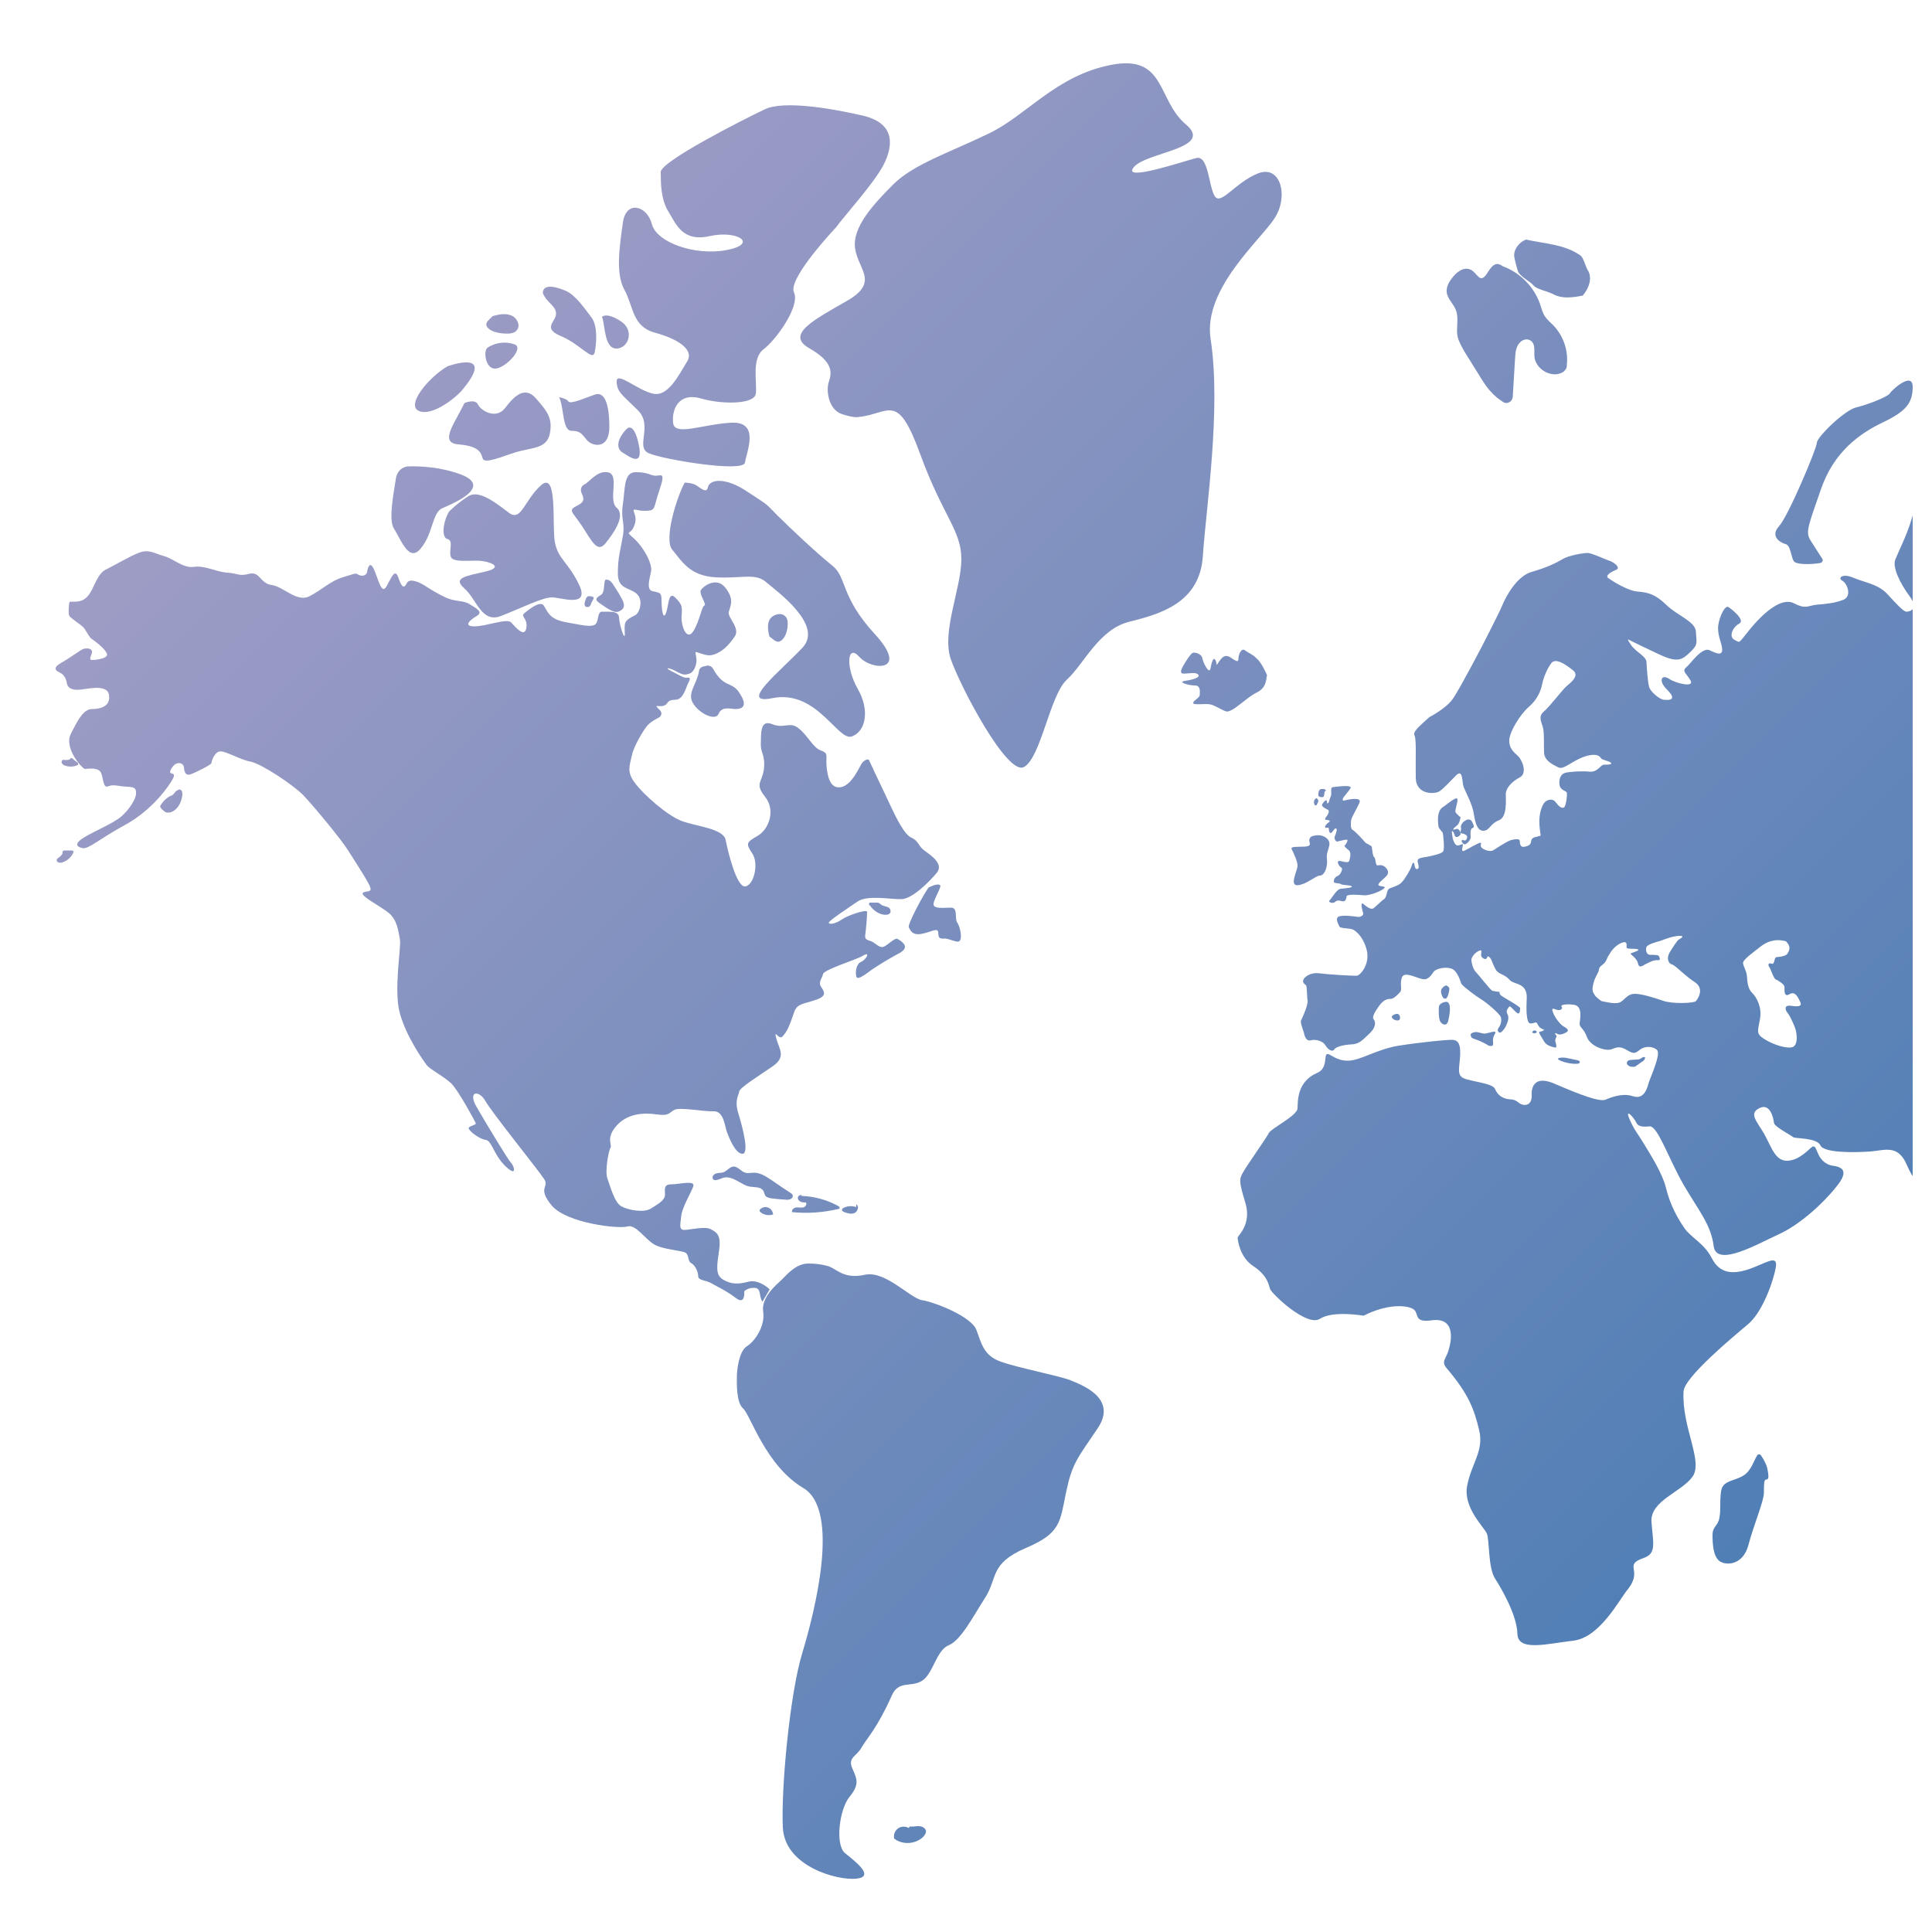 <?xml version="1.0" encoding="utf-8"?>
<!-- Generator: Adobe Illustrator 29.5.1, SVG Export Plug-In . SVG Version: 9.03 Build 0)  -->
<svg version="1.0" id="圖層_1" xmlns="http://www.w3.org/2000/svg" xmlns:xlink="http://www.w3.org/1999/xlink" x="0px" y="0px"
	 viewBox="0 0 500 500" style="enable-background:new 0 0 500 500;" xml:space="preserve">
<style type="text/css">
	.st0{clip-path:url(#SVGID_00000009584426004387315310000015471378793352612504_);}
	.st1{fill:url(#SVGID_00000168820178184823028260000012691851290752140937_);}
	.st2{fill:url(#SVGID_00000176040512396722499300000018191228027455566260_);}
	.st3{fill:url(#SVGID_00000166669232717070888600000008409744244959587000_);}
	.st4{fill:url(#SVGID_00000099647295225082151770000005807834141295274408_);}
	.st5{fill:url(#SVGID_00000082369433231672562200000000186835349560672432_);}
	.st6{fill:url(#SVGID_00000172411338435194663160000001547010613956832903_);}
	.st7{fill:url(#SVGID_00000047750885438650173020000000307755613401856658_);}
	.st8{fill:url(#SVGID_00000169528357420730426210000000347839531468307890_);}
	.st9{fill:url(#SVGID_00000142142794701332022120000002862257087098680508_);}
	.st10{fill:url(#SVGID_00000160874371328428562610000003502827728636559804_);}
	.st11{fill:url(#SVGID_00000158734979341062625640000001685001839854952588_);}
	.st12{fill:url(#SVGID_00000008118713608731345840000010699832303666405044_);}
	.st13{fill:url(#SVGID_00000116953211765774555090000014449326777141247132_);}
	.st14{fill:url(#SVGID_00000179617705853659397960000012762000910148650923_);}
	.st15{fill:url(#SVGID_00000124856246556983823190000009412683893200220054_);}
	.st16{fill:url(#SVGID_00000053515946072555516160000000857363664048635562_);}
	.st17{fill:url(#SVGID_00000017517872839829269120000015302594852674422156_);}
	.st18{fill:url(#SVGID_00000155864539042023880930000013184686171370982535_);}
	.st19{fill:url(#SVGID_00000178169573067847423660000006515920337670259878_);}
	.st20{fill:url(#SVGID_00000139292562338184231030000005885408505754530495_);}
	.st21{fill:url(#SVGID_00000017504484226259096940000012765817653659811238_);}
	.st22{fill:url(#SVGID_00000034803976593826046450000017053887394237805200_);}
	.st23{fill:url(#SVGID_00000181086694383330947300000014878325838028455353_);}
	.st24{fill:url(#SVGID_00000063591548903548467900000014233190078783487121_);}
	.st25{fill:url(#SVGID_00000026865497441924080880000012348901944965223094_);}
	.st26{fill:url(#SVGID_00000111187792614243309370000007737946578434877883_);}
	.st27{fill:url(#SVGID_00000067234763911807115430000004744931725913298845_);}
	.st28{fill:url(#SVGID_00000083079191663439350340000001160244775324038580_);}
	.st29{fill:url(#SVGID_00000040556283844675942570000005688866299752196791_);}
	.st30{fill:url(#SVGID_00000066509137252657761360000011026558897505796753_);}
	.st31{fill:url(#SVGID_00000026881054577277330760000005630933841293656994_);}
	.st32{fill:url(#SVGID_00000145057870861557916310000009088555404738121395_);}
	.st33{fill:url(#SVGID_00000026857202761311339520000017120730362562677923_);}
	.st34{fill:url(#SVGID_00000029751536845265302740000001173532500199086768_);}
	.st35{fill:url(#SVGID_00000137840326757013049140000010388773214736002190_);}
	.st36{fill:url(#SVGID_00000100348065838839440230000006555249682659384960_);}
	.st37{fill:url(#SVGID_00000051350789732402205450000001673516214303879859_);}
	.st38{fill:url(#SVGID_00000095319152990391795960000003989549078498243970_);}
	.st39{fill:url(#SVGID_00000007425395551408414630000005748295445980724154_);}
	.st40{fill:url(#SVGID_00000146461618003197844450000018439335710361364630_);}
	.st41{fill:url(#SVGID_00000032640279029603802490000018274519237780147124_);}
	.st42{fill:url(#SVGID_00000001623843192492605460000013293286418750644637_);}
	.st43{fill:url(#SVGID_00000138554109971515160470000001410373905988293555_);}
	.st44{fill:url(#SVGID_00000123403135614857466770000010102927398273813120_);}
	.st45{fill:url(#SVGID_00000033363267636569842820000010431239095778189714_);}
	.st46{fill:url(#SVGID_00000176746539608098350360000015378210197328701824_);}
	.st47{fill:url(#SVGID_00000141416993890174813150000004708990751967689630_);}
	.st48{fill:url(#SVGID_00000111151521110338880690000002558119042635658150_);}
	.st49{fill:url(#SVGID_00000162349086524265870200000011701279246432621195_);}
	.st50{fill:url(#SVGID_00000042003594910782841440000002660523318029967032_);}
	.st51{fill:url(#SVGID_00000078749970404247785960000017836802075775465150_);}
	.st52{fill:url(#SVGID_00000029008231127387660820000017941653512743313054_);}
	.st53{fill:url(#SVGID_00000129893610026276581070000012949355297423076781_);}
	.st54{fill:url(#SVGID_00000092428057531397699720000001821612964572319619_);}
	.st55{fill:url(#SVGID_00000155861082600013984010000002091367307319814532_);}
	.st56{fill:url(#SVGID_00000143613231430197592270000005605198760104835212_);}
	.st57{fill:url(#SVGID_00000143587628724549159220000016996407125306945668_);}
	.st58{fill:url(#SVGID_00000182516084638948468180000009406657260199684022_);}
	.st59{fill:url(#SVGID_00000116226259783047529640000003252414672170811030_);}
	.st60{fill:url(#SVGID_00000175307005158914522150000004642149176470053020_);}
	.st61{fill:url(#SVGID_00000079458035843819723170000009575805304987798405_);}
	.st62{fill:url(#SVGID_00000049191072855788688490000015887371405499840129_);}
	.st63{fill:url(#SVGID_00000132064533550977276120000010072018879955479220_);}
	.st64{fill:url(#SVGID_00000147205820494612275510000011173588697566196384_);}
	.st65{fill:url(#SVGID_00000165197274829835807620000004741141241907699597_);}
	.st66{fill:url(#SVGID_00000013194762537659720860000013281699854303608501_);}
	.st67{fill:url(#SVGID_00000005978287544131328490000016958198354231707832_);}
	.st68{fill:url(#SVGID_00000038374821691416881640000003888142994143794106_);}
	.st69{fill:url(#SVGID_00000096757947214533628970000018268083147392762034_);}
	.st70{fill:url(#SVGID_00000005946229132085877370000015696171828315659938_);}
	.st71{fill:url(#SVGID_00000139976447464106827570000006582150583039393960_);}
	.st72{fill:url(#SVGID_00000085937804474487009770000001015942610366645676_);}
	.st73{fill:url(#SVGID_00000146462286692731564700000015997840518609059471_);}
	.st74{fill:url(#SVGID_00000031183048461681222920000002456799144806375073_);}
	.st75{fill:url(#SVGID_00000101813831151935065910000007666006168017972915_);}
	.st76{fill:url(#SVGID_00000034775408761885382510000007484841806078622890_);}
	.st77{fill:url(#SVGID_00000108271852795760022270000017915730453751694742_);}
	.st78{fill:url(#SVGID_00000101092934489403154850000010705185568878043531_);}
	.st79{fill:url(#SVGID_00000079473730295412606010000007222188161657807030_);}
	.st80{fill:url(#SVGID_00000036219860153487678580000002858910363659350663_);}
	.st81{fill:url(#SVGID_00000063605970825876563180000016281402687826199208_);}
	.st82{fill:url(#SVGID_00000132766263151551551600000004805855974773187741_);}
	.st83{fill:url(#SVGID_00000067954713554885643160000011026951649061108633_);}
	.st84{fill:url(#SVGID_00000035509123881751492080000010045919245485354673_);}
	.st85{fill:url(#SVGID_00000098920584216970035110000008345533368946789548_);}
	.st86{fill:url(#SVGID_00000091014373176535307960000002764587402595773085_);}
	.st87{fill:url(#SVGID_00000058582297662443527150000015469861676762126783_);}
	.st88{fill:url(#SVGID_00000080917912413137704700000013183277554026089115_);}
	.st89{fill:url(#SVGID_00000069369699717494093970000010700648644352186280_);}
</style>
<g>
	<defs>
		<rect id="SVGID_1_" x="4" y="6" width="491" height="490"/>
	</defs>
	<clipPath id="SVGID_00000009554649992879637790000008253494982997809293_">
		<use xlink:href="#SVGID_1_"  style="overflow:visible;"/>
	</clipPath>
	<g style="clip-path:url(#SVGID_00000009554649992879637790000008253494982997809293_);">
		<g>
			
				<linearGradient id="SVGID_00000023989691214250446600000006796202691439592602_" gradientUnits="userSpaceOnUse" x1="226.851" y1="-184.431" x2="925.305" y2="514.023">
				<stop  offset="0" style="stop-color:#A9A3C9"/>
				<stop  offset="9.677896e-02" style="stop-color:#9D9CC5"/>
				<stop  offset="1" style="stop-color:#0D65A8"/>
			</linearGradient>
			<path style="fill:url(#SVGID_00000023989691214250446600000006796202691439592602_);" d="M645.9,226.4c0-3.7,0.3-7.8-0.8-6.2
				c-1.1,1.6-2.5,4.8-2.1,7.1c0.4,2.4,0.1,8.3,0.1,9.6c0,1.3-0.1,1.6,0.3,3.6c0.4,2-0.8,4.9-0.5,5.5c0.3,0.7,1.7-1.2,1.7-1.7
				c0-0.5,1.3,0.1,1.7,0.3c0.4,0.1-1.2-2.2-1.2-3.8c0-1.6,0.3-5.5,1.3-5.1c1.1,0.4,2.1,0.9,0.9-2.5
				C646.2,229.7,645.9,226.4,645.9,226.4z"/>
			
				<linearGradient id="SVGID_00000074437696420044882440000006121480903467370661_" gradientUnits="userSpaceOnUse" x1="204.846" y1="-162.426" x2="903.3" y2="536.028">
				<stop  offset="0" style="stop-color:#A9A3C9"/>
				<stop  offset="9.677896e-02" style="stop-color:#9D9CC5"/>
				<stop  offset="1" style="stop-color:#0D65A8"/>
			</linearGradient>
			<path style="fill:url(#SVGID_00000074437696420044882440000006121480903467370661_);" d="M650.7,253.2c-0.2-1.3-1.2-2.3-2.5-2.5
				c-1.1-0.2-2.2-0.5-2.2-0.7c0-0.4-2.6-4.1-2.8-2.8c-0.1,1.3,0.4,4.5-0.8,5.4c-1.2,0.9-3.8,2.5-3.6,3.8c0.3,1.3,1.3,2.2,0.9,3
				c-0.4,0.8-0.9,2.1-0.9,3c0,0.9-0.7,5.9-2.4,6.2c-1.7,0.3-4.1,0.7-4.5,1.8c-0.4,1.2-1.5,2.2-3,2.8c-1.6,0.5-4.6,0.4-5.8,2
				c-1.2,1.6-3,2.5-3,2.5s-1.7,1.2-1.6,1.8c0.1,0.7,0.9-0.1,1.3,0.8c0.4,0.9,0.3,2.6,0.4,3.3c0.1,0.7,1.8,0.5,2.1-1.2
				c0.3-1.7,0.5-3.4,0.4-4c-0.1-0.5,0.5-1.6,1.3-1.6c0.8,0,5.3-2.1,5.3-0.3s1.6,1.8,3.4,0.1c1.8-1.7,6.6-2.6,7.7-3.2
				c1.1-0.5-0.5-3.6,0.7-5.1c1.2-1.6,2.9-3.4,2.5-5.8c-0.4-2.4-2-6.1-1.6-6.5c0.4-0.4,2.6-0.4,3,0c0.4,0.4,1.8,0.1,2.4-0.9
				c0.5-1.1,3.2-1.1,3.3-1.6C650.7,253.7,650.7,253.5,650.7,253.2z"/>
			
				<linearGradient id="SVGID_00000161617312201141161790000017566562747911191448_" gradientUnits="userSpaceOnUse" x1="194.922" y1="-152.502" x2="893.376" y2="545.952">
				<stop  offset="0" style="stop-color:#A9A3C9"/>
				<stop  offset="9.677896e-02" style="stop-color:#9D9CC5"/>
				<stop  offset="1" style="stop-color:#0D65A8"/>
			</linearGradient>
			<path style="fill:url(#SVGID_00000161617312201141161790000017566562747911191448_);" d="M624.7,278c-0.8,0.4-0.9,2.4-0.9,2.4
				s1.7,0.8,1.7,0c0-0.8,0.5-1.5,0.9-1.5c0.4,0,1,0.3,1.8-0.1c0.8-0.4,1.3-2.6-2.1-2C624.7,277.1,624.7,278,624.7,278z"/>
			
				<linearGradient id="SVGID_00000158728668952958494170000000119968219597238162_" gradientUnits="userSpaceOnUse" x1="221.679" y1="-179.259" x2="920.133" y2="519.195">
				<stop  offset="0" style="stop-color:#A9A3C9"/>
				<stop  offset="9.677896e-02" style="stop-color:#9D9CC5"/>
				<stop  offset="1" style="stop-color:#0D65A8"/>
			</linearGradient>
			<path style="fill:url(#SVGID_00000158728668952958494170000000119968219597238162_);" d="M652.5,249.8c-0.8,0.7-2.4,2.9-1.3,2.4
				c1.1-0.5,2-2.1,2-2.1L652.5,249.8z"/>
			
				<linearGradient id="SVGID_00000015321120364698267920000005299438968608940990_" gradientUnits="userSpaceOnUse" x1="225.067" y1="-182.647" x2="923.521" y2="515.807">
				<stop  offset="0" style="stop-color:#A9A3C9"/>
				<stop  offset="9.677896e-02" style="stop-color:#9D9CC5"/>
				<stop  offset="1" style="stop-color:#0D65A8"/>
			</linearGradient>
			<path style="fill:url(#SVGID_00000015321120364698267920000005299438968608940990_);" d="M656.6,247.1c-0.4,0-3.2,1.8-2.5,2.1
				c0.7,0.3,3.7-2,3.7-2L656.6,247.1z"/>
			
				<linearGradient id="SVGID_00000136387707560745879420000008405344373209496454_" gradientUnits="userSpaceOnUse" x1="228.166" y1="-185.746" x2="926.62" y2="512.708">
				<stop  offset="0" style="stop-color:#A9A3C9"/>
				<stop  offset="9.677896e-02" style="stop-color:#9D9CC5"/>
				<stop  offset="1" style="stop-color:#0D65A8"/>
			</linearGradient>
			<path style="fill:url(#SVGID_00000136387707560745879420000008405344373209496454_);" d="M659.8,245c-0.7,0.5-1.7,1.5-0.7,1.5
				c1.1,0,1.6-1.2,1.6-1.2L659.8,245z"/>
			
				<linearGradient id="SVGID_00000062151890899043089790000006221653573941324474_" gradientUnits="userSpaceOnUse" x1="231.574" y1="-189.154" x2="930.028" y2="509.3">
				<stop  offset="0" style="stop-color:#A9A3C9"/>
				<stop  offset="9.677896e-02" style="stop-color:#9D9CC5"/>
				<stop  offset="1" style="stop-color:#0D65A8"/>
			</linearGradient>
			<polygon style="fill:url(#SVGID_00000062151890899043089790000006221653573941324474_);" points="663.9,242.4 663.1,243.2 
				664.5,243 			"/>
		</g>
		<g>
			
				<linearGradient id="SVGID_00000155129771872078999750000004258622983968307090_" gradientUnits="userSpaceOnUse" x1="130.335" y1="-87.915" x2="828.789" y2="610.539">
				<stop  offset="0" style="stop-color:#A9A3C9"/>
				<stop  offset="9.677896e-02" style="stop-color:#9D9CC5"/>
				<stop  offset="1" style="stop-color:#0D65A8"/>
			</linearGradient>
			<path style="fill:url(#SVGID_00000155129771872078999750000004258622983968307090_);" d="M645.1,372.5c1.5,1.1,1.2,5.7,2.8,6.7
				c1.6,1.1,3,3.6,3.6,6.3c0.5,2.8,3.6,5.4,5.8,7.8c2.2,2.4,6.1,7.5,7.4,9.8c1.3,2.2,3.8,8.8,1.3,14.1c-2.5,5.3-5.3,11-5.8,13.5
				c-0.5,2.5-0.7,3.3-3.6,3.8c-2.9,0.5-5.8,1.5-9.1,1.5c-3.3,0-8.3-2.4-10.7-6.9c-2.4-4.5-2.1-6.1-3.4-5c-1.3,1.1-2.6,5-4.6,0.7
				c-2-4.4-7.5-8.7-15-4.8c-7.5,4-5.9,3.8-9.2,4.2c-3.3,0.4-5.9,0-8.8,2c-2.9,2-7.3-0.3-6.6-2.1c0.7-1.8,0.8-8.3-2.1-14.4
				c-2.9-6.1-2-5.1-1.6-7.7c0.4-2.5-0.4-4.4,2.1-5.7c2.5-1.3,7.5-3.2,10.6-4.1c3-0.9,5.4-2.9,5.3-4.8c-0.1-1.8-0.1-2.6,1.5-3
				c1.6-0.4,4.8-3.2,6.5-4.5c1.7-1.3,3.6-0.7,4.4,0.1c0.8,0.8,1.8,2.2,2.5,0.8c0.7-1.5,1.7-4.6,4-5.3c2.2-0.7,11.4-1.1,11,0.4
				c-0.4,1.5-2.9,3.8-2.4,4.8c0.5,0.9,7.1,6.1,8.1,6.2c0.9,0.1,3.8,0.8,3.7-3.2c-0.1-4,0.5-9.4,0.9-10.3
				C643.7,372.6,644.7,372.2,645.1,372.5z"/>
			
				<linearGradient id="SVGID_00000067941175602189098640000002114658966676203661_" gradientUnits="userSpaceOnUse" x1="125.126" y1="-82.706" x2="823.58" y2="615.748">
				<stop  offset="0" style="stop-color:#A9A3C9"/>
				<stop  offset="9.677896e-02" style="stop-color:#9D9CC5"/>
				<stop  offset="1" style="stop-color:#0D65A8"/>
			</linearGradient>
			<path style="fill:url(#SVGID_00000067941175602189098640000002114658966676203661_);" d="M649.9,441.6c-1,0.1-0.6,1.6-0.3,2.5
				c0.8,2.1,0.9,4.6,2.2,4.6c1.8,0,4.8-2.1,4.2-4.5c-0.5-2.4-1.1-1.8-2.9-1.8C652.2,442.3,651.1,441.4,649.9,441.6z"/>
		</g>
		<g>
			
				<linearGradient id="SVGID_00000163062159454270219210000003026431602028330405_" gradientUnits="userSpaceOnUse" x1="158.736" y1="-116.316" x2="857.19" y2="582.138">
				<stop  offset="0" style="stop-color:#A9A3C9"/>
				<stop  offset="9.677896e-02" style="stop-color:#9D9CC5"/>
				<stop  offset="1" style="stop-color:#0D65A8"/>
			</linearGradient>
			<path style="fill:url(#SVGID_00000163062159454270219210000003026431602028330405_);" d="M706,426.5c3.6,5.3,4.1,8.3,2.8,9.9
				c-3.2,4,3.6,2.2,1.3,6.5c-0.3,0.5,1.3,1.8,2.2,0.3c0.9-1.6,1.4-4.2,3-5.3c1.8-1.3,3.2-4.4,0.6-4.6c-2.6-0.3-4.3,0.4-4.8-1.7
				c-0.3-1.2-1.1-2.8-1.6-3.9c-0.4-0.8-1.3-1.3-2.3-1.2C707.1,426.4,704.8,424.8,706,426.5z"/>
			
				<linearGradient id="SVGID_00000049209233157474675470000005650692208910393531_" gradientUnits="userSpaceOnUse" x1="146.72" y1="-104.3" x2="845.174" y2="594.154">
				<stop  offset="0" style="stop-color:#A9A3C9"/>
				<stop  offset="9.677896e-02" style="stop-color:#9D9CC5"/>
				<stop  offset="1" style="stop-color:#0D65A8"/>
			</linearGradient>
			<path style="fill:url(#SVGID_00000049209233157474675470000005650692208910393531_);" d="M706.6,441.9c-1.4-0.5-2.9,0.3-3.2,1.8
				c-0.4,2.1-1,4.2-2.4,4.4c-2.1,0.3-5.3,4.2-6.1,5c-0.8,0.8-1.8,5.8,1.8,5c3.7-0.8,4.5-2.6,5.8-5.3c1.3-2.6,4.5-4.2,4.8-6.1
				c0.3-1.8,0.8-4.5-0.3-4.8C706.9,442,706.7,442,706.6,441.9z"/>
		</g>
		<g>
			
				<linearGradient id="SVGID_00000181778233302520332130000000675485779002408064_" gradientUnits="userSpaceOnUse" x1="-66.615" y1="109.035" x2="631.839" y2="807.489">
				<stop  offset="0" style="stop-color:#A9A3C9"/>
				<stop  offset="9.677896e-02" style="stop-color:#9D9CC5"/>
				<stop  offset="1" style="stop-color:#0D65A8"/>
			</linearGradient>
			<path style="fill:url(#SVGID_00000181778233302520332130000000675485779002408064_);" d="M214.7,327.8c2.4,1.1,4,3.2,9.2,2.1
				c5.3-1.1,11.6,6.1,14.8,6.6c3.2,0.5,12.7,4.2,14,7.7c1.3,3.4,1.8,6.6,6.3,8.2c4.5,1.6,15.3,3.7,18,4.8c2.6,1.1,12.4,4.5,7.1,12.4
				c-5.3,7.9-6.6,9-8.2,16.6c-1.6,7.7-1.3,10.6-10.6,14.5c-9.2,4-7.1,7.7-10.3,12.7c-3.2,5-6.3,11.1-9.5,12.4
				c-3.2,1.3-4,7.4-6.9,9.2c-2.9,1.8-6.1-0.3-7.9,4c-3.6,8.1-6.3,10.8-7.7,13.2c-1.3,2.4-3.7,2.6-2.4,5.5c1.3,2.9,1.8,4.2-0.8,7.4
				c-2.6,3.2-3.7,12.4-1.1,14.5c2.6,2.1,7.9,6.1,2.9,6.6c-5,0.5-18.5-3.2-19-13.2c-0.5-10,1.8-34.6,5-45.1c3.2-10.6,10-37,0.3-42.8
				c-9.8-5.8-13.7-19-15.6-20.6c-1.8-1.6-1.6-6.6-1.6-8.2c0-1.6,0.5-6.6,2.6-7.9c2.1-1.3,4.8-5.3,4.2-9c-0.5-3.7,3.4-6.9,4.8-8.2
				c1.3-1.3,3.7-4.2,6.9-4.2C212.6,327,214.7,327.8,214.7,327.8z"/>
			
				<linearGradient id="SVGID_00000170993176032782888610000002409728826856199050_" gradientUnits="userSpaceOnUse" x1="-98.404" y1="140.825" x2="600.049" y2="839.279">
				<stop  offset="0" style="stop-color:#A9A3C9"/>
				<stop  offset="9.677896e-02" style="stop-color:#9D9CC5"/>
				<stop  offset="1" style="stop-color:#0D65A8"/>
			</linearGradient>
			<path style="fill:url(#SVGID_00000170993176032782888610000002409728826856199050_);" d="M235.2,473.1c-0.8-0.5-2-0.5-2.8,0.1
				c-0.8,0.6-1.2,1.6-1,2.6c2.1,1.7,5.4,1.5,7.4-0.3c0.5-0.5,1-1.2,0.8-1.8c-0.2-0.7-1.1-1.1-1.9-1.1c-0.8,0-1.6,0.2-2.3,0.1
				L235.2,473.1z"/>
		</g>
		<g>
			
				<linearGradient id="SVGID_00000165222128197405333150000014645143434483068544_" gradientUnits="userSpaceOnUse" x1="171.057" y1="-128.637" x2="869.511" y2="569.817">
				<stop  offset="0" style="stop-color:#A9A3C9"/>
				<stop  offset="9.677896e-02" style="stop-color:#9D9CC5"/>
				<stop  offset="1" style="stop-color:#0D65A8"/>
			</linearGradient>
			<path style="fill:url(#SVGID_00000165222128197405333150000014645143434483068544_);" d="M601.4,298.3c-1.1,0.8-2.5,2.6-2.4,3.8
				c0.1,1.2,0.4,3,0.9,3.2c0.5,0.1,2.2-3.7,2.2-4.2c0-0.5,1.3-2.9,0.7-2.9C602.2,298.2,601.4,298.3,601.4,298.3z"/>
			
				<linearGradient id="SVGID_00000069371986750554155030000009388361914345622412_" gradientUnits="userSpaceOnUse" x1="162.969" y1="-120.548" x2="861.423" y2="577.906">
				<stop  offset="0" style="stop-color:#A9A3C9"/>
				<stop  offset="9.677896e-02" style="stop-color:#9D9CC5"/>
				<stop  offset="1" style="stop-color:#0D65A8"/>
			</linearGradient>
			<path style="fill:url(#SVGID_00000069371986750554155030000009388361914345622412_);" d="M601.6,312.5c-1,0.1-1.9,0.8-2.1,1.8
				c-0.2,1.1-0.5,2.3-0.9,3c-0.5,1.2-0.4,3,0.5,4.2c0.9,1.2,0.4,2.6,1.6,2.4c1.2-0.3,4-0.7,4.2-0.1c0.3,0.5,1.5,1.8,0.4,2.4
				c-1.1,0.5,2.5,1.5,2.2,0c-0.3-1.5-1.1-3.8-2.1-4.1c-1.1-0.3-3-1.2-3.2-2.1c-0.1-0.9,1.6-3.2,1.6-4.5c0-1.3,0-3.2-1.3-3
				C602.3,312.5,601.9,312.5,601.6,312.5z"/>
			
				<linearGradient id="SVGID_00000050642990505588931200000007171292289677708208_" gradientUnits="userSpaceOnUse" x1="153.435" y1="-111.014" x2="851.889" y2="587.439">
				<stop  offset="0" style="stop-color:#A9A3C9"/>
				<stop  offset="9.677896e-02" style="stop-color:#9D9CC5"/>
				<stop  offset="1" style="stop-color:#0D65A8"/>
			</linearGradient>
			<path style="fill:url(#SVGID_00000050642990505588931200000007171292289677708208_);" d="M597,329.2c-1.6,0.7-5,4.4-3.8,4.4
				c1.2,0,5.1-4,5.4-4.4C598.8,328.8,597.3,329.1,597,329.2z"/>
			
				<linearGradient id="SVGID_00000176005593172647420650000009062739099330577537_" gradientUnits="userSpaceOnUse" x1="157.263" y1="-114.843" x2="855.717" y2="583.611">
				<stop  offset="0" style="stop-color:#A9A3C9"/>
				<stop  offset="9.677896e-02" style="stop-color:#9D9CC5"/>
				<stop  offset="1" style="stop-color:#0D65A8"/>
			</linearGradient>
			<path style="fill:url(#SVGID_00000176005593172647420650000009062739099330577537_);" d="M610,331.3c0.4-0.1,2.1,1.1,2,2
				c-0.1,0.9,0.1,2.8-0.1,3.7c-0.3,0.9-0.8-0.8-1.5-0.4c-0.7,0.4,0.1,0.9-0.1,1.8c-0.3,0.9-0.8,0.8-1.8,0.3c-1.1-0.5-0.9-2.4-2-2.8
				c-1.1-0.4-2.9-0.8-3.2,0.4c-0.3,1.2-1.6,1.2-1.3,0.3c0.3-0.9,1.8-2.6,2.6-2.6s3,0.4,3-0.1c0-0.5,1.7-1.3,1.7-1.3L610,331.3z"/>
			
				<linearGradient id="SVGID_00000132054333556128175400000013536952735855486900_" gradientUnits="userSpaceOnUse" x1="140.988" y1="-98.568" x2="839.442" y2="599.886">
				<stop  offset="0" style="stop-color:#A9A3C9"/>
				<stop  offset="9.677896e-02" style="stop-color:#9D9CC5"/>
				<stop  offset="1" style="stop-color:#0D65A8"/>
			</linearGradient>
			<path style="fill:url(#SVGID_00000132054333556128175400000013536952735855486900_);" d="M591.8,337.7c-2.5,2.1-6.7,5.8-8.6,7.1
				c-1.8,1.3-2.6,2.1-4.4,2.1s-2.6,0.4-2.5,2.5c0.1,2.1,1.6,4.2,1.8,5.7c0.3,1.5,0,2.2,3.7,2.5c3.7,0.3,4.2,1.1,6.1,1.3
				c1.8,0.3,4,0.3,4.4-2.5c0.4-2.8,0.1-4.9,1.7-5.7c1.6-0.8,2.9-1.6,2.1-2c-0.8-0.4-2.9-3.3-2.2-4.6c0.7-1.3,5.1-3.4,2.5-4.6
				c-2.6-1.2-2.3-2.8-3.4-3C592.6,336.4,591.8,337.7,591.8,337.7z"/>
			
				<linearGradient id="SVGID_00000124120760870391490840000010249718517255363747_" gradientUnits="userSpaceOnUse" x1="125.95" y1="-83.53" x2="824.404" y2="614.924">
				<stop  offset="0" style="stop-color:#A9A3C9"/>
				<stop  offset="9.677896e-02" style="stop-color:#9D9CC5"/>
				<stop  offset="1" style="stop-color:#0D65A8"/>
			</linearGradient>
			<path style="fill:url(#SVGID_00000124120760870391490840000010249718517255363747_);" d="M549.8,339.4c-1.2,0-2.8,0.3-0.4,2.2
				c2.4,2,3.8,3.6,5.9,6.6c2.1,3,7.9,12.4,9.9,13.6c2,1.2,6.1,1.6,5.5-1.2c-0.5-2.8,2.1-3.6,0.7-4.8c-1.5-1.2-2.2-1.3-3.8-2.1
				c-1.6-0.8-2.2-2.5-2.6-3.3c-0.4-0.8-5.5-3.6-7.3-5.8C554.2,340,549.8,339.4,549.8,339.4z"/>
			
				<linearGradient id="SVGID_00000115488765258089031260000018419511657611603610_" gradientUnits="userSpaceOnUse" x1="160.324" y1="-117.904" x2="858.778" y2="580.55">
				<stop  offset="0" style="stop-color:#A9A3C9"/>
				<stop  offset="9.677896e-02" style="stop-color:#9D9CC5"/>
				<stop  offset="1" style="stop-color:#0D65A8"/>
			</linearGradient>
			<path style="fill:url(#SVGID_00000115488765258089031260000018419511657611603610_);" d="M622.2,352.6c1.7-0.4,5.8-1.3,5.8,0.8
				c0,2.1,0.7,4.4,1.8,4.1c1.2-0.3,2.6-1.7,3.4-2.4c0.8-0.7,3.8-0.9,7.7,0.8c3.8,1.7,8.2,3.2,9.2,4.1c1.1,0.9,3.8,3,4.4,4.5
				c0.5,1.5,2.1,3.8,3.4,5.1c1.3,1.3,4.4,2.8,1.3,2.8c-3,0-6.6-3.3-8.6-4.6c-2-1.3-2.1,0.1-4.1,1.1c-2,0.9-7.7-0.1-9.8-0.1
				c-2.1,0-2-1.8-0.3-3c1.5-1-1.3-4.1-3.7-4.9c-2.4-0.8-6.3-1.7-7.7-2.1c-1.3-0.4-1.8-1.1-1.6-1.7c0.3-0.7,0.8-1.5,0.7-2
				c-0.1-0.5-4.9-1.2-4.4-1.6C620.5,353,622.2,352.6,622.2,352.6z"/>
			
				<linearGradient id="SVGID_00000150099795279098155040000014510676214848074426_" gradientUnits="userSpaceOnUse" x1="127.943" y1="-85.523" x2="826.397" y2="612.931">
				<stop  offset="0" style="stop-color:#A9A3C9"/>
				<stop  offset="9.677896e-02" style="stop-color:#9D9CC5"/>
				<stop  offset="1" style="stop-color:#0D65A8"/>
			</linearGradient>
			<path style="fill:url(#SVGID_00000150099795279098155040000014510676214848074426_);" d="M576.8,364.7c-0.7-0.5-4.4-1.7-5.7-1.6
				c-1.3,0.1-2.1,2.5,0.8,2.9c2.9,0.4,7.5,2,10.2,2c2.6,0,6.2,0.7,7,0.7s1.8-0.4,0.1-1.3c-1.7-0.9-5.4-0.8-4.4-1.1
				c1.1-0.3,2.5-2-0.5-1.7c-3,0.3-5.1,0.4-6.1,0.4C577.3,365,576.8,364.7,576.8,364.7z"/>
			
				<linearGradient id="SVGID_00000143600430424809940620000009967997102989800342_" gradientUnits="userSpaceOnUse" x1="133.63" y1="-91.21" x2="832.084" y2="607.244">
				<stop  offset="0" style="stop-color:#A9A3C9"/>
				<stop  offset="9.677896e-02" style="stop-color:#9D9CC5"/>
				<stop  offset="1" style="stop-color:#0D65A8"/>
			</linearGradient>
			<path style="fill:url(#SVGID_00000143600430424809940620000009967997102989800342_);" d="M593.5,368c-1.7,0.3-4.2,1.5-2.1,1.5
				c2.1,0,4.9,0.4,5.4-0.7C597.4,367.8,593.5,368,593.5,368z"/>
			
				<linearGradient id="SVGID_00000049184827649368783830000013244637970122440616_" gradientUnits="userSpaceOnUse" x1="141.085" y1="-98.665" x2="839.539" y2="599.789">
				<stop  offset="0" style="stop-color:#A9A3C9"/>
				<stop  offset="9.677896e-02" style="stop-color:#9D9CC5"/>
				<stop  offset="1" style="stop-color:#0D65A8"/>
			</linearGradient>
			<path style="fill:url(#SVGID_00000049184827649368783830000013244637970122440616_);" d="M609,369c-1.8,0.5-3.2,1.1-3.2,2
				c0,0.9,1.3,2.1,2.2,1.1c0.9-1.1,6.2-2.6,5.8-3.3C613.5,368,609,369,609,369z"/>
			
				<linearGradient id="SVGID_00000111906833544539486270000004158168812638360747_" gradientUnits="userSpaceOnUse" x1="138.647" y1="-96.226" x2="837.1" y2="602.228">
				<stop  offset="0" style="stop-color:#A9A3C9"/>
				<stop  offset="9.677896e-02" style="stop-color:#9D9CC5"/>
				<stop  offset="1" style="stop-color:#0D65A8"/>
			</linearGradient>
			<path style="fill:url(#SVGID_00000111906833544539486270000004158168812638360747_);" d="M599.5,367.6c-1.1,0.5-1.8,1.5,0.1,1.5
				c2,0,4.9,0.5,5.8-0.3c0.9-0.8,2.4-2.9,0.4-2.1C603.8,367.5,599.5,367.6,599.5,367.6z"/>
			
				<linearGradient id="SVGID_00000018916144142529018330000013089454318348794535_" gradientUnits="userSpaceOnUse" x1="135.143" y1="-92.723" x2="833.597" y2="605.731">
				<stop  offset="0" style="stop-color:#A9A3C9"/>
				<stop  offset="9.677896e-02" style="stop-color:#9D9CC5"/>
				<stop  offset="1" style="stop-color:#0D65A8"/>
			</linearGradient>
			<path style="fill:url(#SVGID_00000018916144142529018330000013089454318348794535_);" d="M596.8,370.4c0.4,0.5,2.2,1.8,3,1.7
				c0.8-0.1,0.5-1.6-0.7-2C598,369.7,596.8,370.4,596.8,370.4z"/>
			
				<linearGradient id="SVGID_00000178192674970803611790000001815642337476243644_" gradientUnits="userSpaceOnUse" x1="143.026" y1="-100.606" x2="841.48" y2="597.848">
				<stop  offset="0" style="stop-color:#A9A3C9"/>
				<stop  offset="9.677896e-02" style="stop-color:#9D9CC5"/>
				<stop  offset="1" style="stop-color:#0D65A8"/>
			</linearGradient>
			<path style="fill:url(#SVGID_00000178192674970803611790000001815642337476243644_);" d="M597.1,362.2c0.3,0.8,1.4,1.3,2,0.8
				c0-1,0-2.1,0-3.1c0-0.5,0-1.2,0.5-1.5c0.3-0.3,0.8-0.2,1.2-0.2c0.3,0,0.6,0,0.9,0.2c0.5,0.3,0.6,1,0.9,1.6c0.4,0.7,1.2,1.3,2,1.1
				c0.8-0.2,1.4-1.2,1-1.9c-0.4-0.7-1.3-0.8-1.9-1.2c-0.8-0.5-1.1-1.6-0.7-2.5c0.8,0.2,1.6,0.1,2.2-0.4c2.3-2-1.4-2.6-2.7-2.5
				c-1.7,0.2-4.1,0.1-5.7,0.9c-1.9,1-1.4,1.4-0.8,3c0.5,1.1,0.9,1.6,0.9,2.9C597.1,360.3,596.7,361.3,597.1,362.2z"/>
			
				<linearGradient id="SVGID_00000113353232927271187090000014390411103425666749_" gradientUnits="userSpaceOnUse" x1="148.475" y1="-106.055" x2="846.929" y2="592.399">
				<stop  offset="0" style="stop-color:#A9A3C9"/>
				<stop  offset="9.677896e-02" style="stop-color:#9D9CC5"/>
				<stop  offset="1" style="stop-color:#0D65A8"/>
			</linearGradient>
			<path style="fill:url(#SVGID_00000113353232927271187090000014390411103425666749_);" d="M608.5,350.2c-2.6,0.1-5.2,0.2-7.8,0.2
				c-0.8,0-1.6,0.1-2.3,0.3c0-1.5,1.7-2.4,3.2-2.5c1.5-0.1,3,0.4,4.5,0.1c0.9-0.2,1.7-0.6,2.6-0.5c0.9,0.1,1.7,1.2,1.2,1.9
				C609.6,350.1,609.1,350.2,608.5,350.2z"/>
			
				<linearGradient id="SVGID_00000021801556631346556510000002475475667493087167_" gradientUnits="userSpaceOnUse" x1="154.01" y1="-111.59" x2="852.464" y2="586.864">
				<stop  offset="0" style="stop-color:#A9A3C9"/>
				<stop  offset="9.677896e-02" style="stop-color:#9D9CC5"/>
				<stop  offset="1" style="stop-color:#0D65A8"/>
			</linearGradient>
			<path style="fill:url(#SVGID_00000021801556631346556510000002475475667493087167_);" d="M614,348c-0.1,0.9-0.2,1.7-0.3,2.6
				c-0.1,0.5-0.1,1,0.1,1.5c0.2,0.5,0.8,0.8,1.2,0.6c0.9-0.5,0-2.1,0.7-2.8c0.4-0.4,1.1-0.4,1.4-0.8c0.3-0.4,0.3-0.9,0-1.3
				c-0.3-0.4-0.7-0.6-1.1-0.9c-0.3-0.2-0.7-0.4-1.1-0.4c-0.6,0-1.1,0.3-1.3,0.9c-0.2,0.5,0,1.2,0.5,1.5L614,348z"/>
			
				<linearGradient id="SVGID_00000133529336067695364310000017348279076980304776_" gradientUnits="userSpaceOnUse" x1="151.56" y1="-109.14" x2="850.014" y2="589.314">
				<stop  offset="0" style="stop-color:#A9A3C9"/>
				<stop  offset="9.677896e-02" style="stop-color:#9D9CC5"/>
				<stop  offset="1" style="stop-color:#0D65A8"/>
			</linearGradient>
			<path style="fill:url(#SVGID_00000133529336067695364310000017348279076980304776_);" d="M615.2,356c0.2,0.6-0.5,1.5,0,1.9
				c0.1,0.1,0.3,0.1,0.5,0.2c0.7,0.1,1.5,0.2,2.2,0.4c0.6,0.1,1.2,0.2,1.7,0.3c0.6,0.1,1.3,0.2,1.9-0.1c0.3-0.1,0.6-0.5,0.4-0.8
				c0-0.1-0.1-0.2-0.2-0.3C619.9,356,617.4,355.4,615.2,356L615.2,356z"/>
			
				<linearGradient id="SVGID_00000062177123792515631930000008465493642623106956_" gradientUnits="userSpaceOnUse" x1="159.091" y1="-116.671" x2="857.545" y2="581.783">
				<stop  offset="0" style="stop-color:#A9A3C9"/>
				<stop  offset="9.677896e-02" style="stop-color:#9D9CC5"/>
				<stop  offset="1" style="stop-color:#0D65A8"/>
			</linearGradient>
			<path style="fill:url(#SVGID_00000062177123792515631930000008465493642623106956_);" d="M602.7,325.5c-0.4,1.4-0.3,3,0.2,4.4
				c0.1,0.2,0.2,0.4,0.3,0.4c0.2,0,0.3,0,0.5-0.1c1.5-1,1.8-3.4,0.5-4.7c-0.5-0.5-1.6-0.7-1.8,0L602.7,325.5z"/>
			
				<linearGradient id="SVGID_00000160885159349403682080000006477695770779341450_" gradientUnits="userSpaceOnUse" x1="162.116" y1="-119.696" x2="860.57" y2="578.758">
				<stop  offset="0" style="stop-color:#A9A3C9"/>
				<stop  offset="9.677896e-02" style="stop-color:#9D9CC5"/>
				<stop  offset="1" style="stop-color:#0D65A8"/>
			</linearGradient>
			<path style="fill:url(#SVGID_00000160885159349403682080000006477695770779341450_);" d="M609.3,324.5c0,0.7-0.1,1.3-0.3,1.9
				c-0.3,0.7-0.7,1.2-1,1.9c-0.3,0.6-0.4,1.5,0.1,2c0.1,0.1,0.2,0.2,0.3,0.2c0.2,0.1,0.5-0.1,0.6-0.3c1.5-1.3,2.1-3.6,1.5-5.5
				c-0.7,0-1.8-0.7-2-0.1c-0.1,0.5,0.7,0.6,0.9,1L609.3,324.5z"/>
			
				<linearGradient id="SVGID_00000151544489540998030160000006613950046085660554_" gradientUnits="userSpaceOnUse" x1="158.751" y1="-116.331" x2="857.205" y2="582.123">
				<stop  offset="0" style="stop-color:#A9A3C9"/>
				<stop  offset="9.677896e-02" style="stop-color:#9D9CC5"/>
				<stop  offset="1" style="stop-color:#0D65A8"/>
			</linearGradient>
			<path style="fill:url(#SVGID_00000151544489540998030160000006613950046085660554_);" d="M605.1,329.2c0,0.5-0.2,0.9-0.3,1.4
				c-0.1,0.4-0.2,0.9,0,1.4c0.2,0.4,0.8,0.7,1.2,0.4c-0.1-1.2,0-2.4,0.5-3.5c-0.3-0.1-0.7-0.1-0.9,0.1L605.1,329.2z"/>
			
				<linearGradient id="SVGID_00000114041017637570632900000003125346286739907752_" gradientUnits="userSpaceOnUse" x1="170.601" y1="-128.181" x2="869.055" y2="570.273">
				<stop  offset="0" style="stop-color:#A9A3C9"/>
				<stop  offset="9.677896e-02" style="stop-color:#9D9CC5"/>
				<stop  offset="1" style="stop-color:#0D65A8"/>
			</linearGradient>
			<path style="fill:url(#SVGID_00000114041017637570632900000003125346286739907752_);" d="M664.9,360.3c0.1,0.1,0.3,0.2,0.3,0.3
				c0.1,0.3-0.1,0.6-0.4,0.8c-1.8,1.6-3.9,3.1-6.3,3.1c-1.1,0-2.4-0.7-2.3-1.7c0.1-0.6,0.6-1.1,1.2-1.3c0.6-0.2,1.2-0.1,1.8,0
				c0.5,0.1,1.1,0.2,1.6,0.1c0.5-0.1,1-0.5,1.1-1.1c0,0,0.8-1,1.6-0.8C664.3,359.8,664.9,360.3,664.9,360.3z"/>
			
				<linearGradient id="SVGID_00000127010838568919294470000007849322867441157797_" gradientUnits="userSpaceOnUse" x1="174.919" y1="-132.499" x2="873.373" y2="565.955">
				<stop  offset="0" style="stop-color:#A9A3C9"/>
				<stop  offset="9.677896e-02" style="stop-color:#9D9CC5"/>
				<stop  offset="1" style="stop-color:#0D65A8"/>
			</linearGradient>
			<path style="fill:url(#SVGID_00000127010838568919294470000007849322867441157797_);" d="M669.2,361.1c0-0.2-0.3-0.3-0.4-0.1
				c-0.1,0.1-0.1,0.3-0.1,0.5c0.1,1.1,0.2,2.3,1.2,2.9c0.9,0.5,2.1,0.9,3,1c2.2-0.3-1.7-0.9-1.2-2.7c0.1-0.2-0.1-0.4-0.2-0.6
				c-0.1-0.2-0.4-0.2-0.6-0.3L669.2,361.1z"/>
			
				<linearGradient id="SVGID_00000131342668344081086080000005401918211499871129_" gradientUnits="userSpaceOnUse" x1="174.091" y1="-131.671" x2="872.545" y2="566.783">
				<stop  offset="0" style="stop-color:#A9A3C9"/>
				<stop  offset="9.677896e-02" style="stop-color:#9D9CC5"/>
				<stop  offset="1" style="stop-color:#0D65A8"/>
			</linearGradient>
			<path style="fill:url(#SVGID_00000131342668344081086080000005401918211499871129_);" d="M661.4,356c1.5,0.8,4.3,2.4,4.5,3
				c0.2,0.6-0.1,1.6-0.4,1.5c-0.2-0.1,0-0.2-0.5-1c-0.5-0.7-3.7-2.4-3.8-2.9C661.1,356.1,661.4,356,661.4,356z"/>
		</g>
		<g>
			
				<linearGradient id="SVGID_00000109029684881601744850000006097432875318431656_" gradientUnits="userSpaceOnUse" x1="155.999" y1="-113.579" x2="854.453" y2="584.875">
				<stop  offset="0" style="stop-color:#A9A3C9"/>
				<stop  offset="9.677896e-02" style="stop-color:#9D9CC5"/>
				<stop  offset="1" style="stop-color:#0D65A8"/>
			</linearGradient>
			<path style="fill:url(#SVGID_00000109029684881601744850000006097432875318431656_);" d="M737.1,166.2c-0.1-0.3-3.6-0.6-4.1-0.6
				c0,0-0.7,1.7-1.6,1.7c-0.9,0-0.4-3-0.4-4c0-0.9-2.2-2-5.8-4.4c-3.6-2.4-10.2-7.2-15.4-9.2c-5.3-2-12.1,0.8-13.1,0.9
				c-0.9,0.1-2.8,2.1-4.1,1.3c-1.3-0.8-5.4-0.8-9.6-0.3c-4.2,0.5-3.2-3.6-3.3-6.2c-0.1-2.6-7.4-2.9-9.6-2.2
				c-2.2,0.7-5.5,0.7-7.2-1.8c-1.7-2.5-3-3.8-4.8-5.8c-1.7-2-8.7-2.2-14.2-3c-5.5-0.8-4.1,4-4.8,6.2c-0.7,2.2-10.3,1.8-13.1-0.3
				c-2.8-2.1-2.1-1.2-3.2,3.8c-1.1,5-4.5-1.7-5.7-3.7c-1.2-2-0.4-3.8,0.4-5.8c0.8-2,0.1-3.2-5.9-5.8c-6.1-2.6-5.3-0.7-5.3,2.2
				c0,2.9-7.5-0.1-9.1-2.4c-1.6-2.2-9.9-2-13.1-2.5c-3.2-0.5-6.2-0.3-7-1.3c-0.8-1.1,5.5-6.5,8.8-10.4c3.3-4-2.2-10.2-3.6-11.5
				c-1.3-1.3-8-0.1-8.3-1.6c-0.3-1.4-4.3-2.1-5.5-2c-1.2,0.1,1.4-2,2.2-2.9c0.8-0.9-3.2-2.9-5.3-2.2c-2.1,0.7-3.7,4-4.2,6.6
				s-1.3,3.7-3.2,4.5c-1.8,0.8-2,2.6-4.9,2.8c-2.9,0.1-5.8,0.8-7.5,1.4c-1.7,0.7-2.9,2.2-6.3,2.2c-3.4,0-6.5,4.1-8.8,7
				c-2.4,2.9,1.7,4.9,0.8,6.8c-0.9,2-11.9,1.6-12.5,3.3c-0.7,1.7,2.2,6.6,3.4,8.3c1.2,1.7,0.3,2.8-1.1,2.8c-1.3,0-4-3.3-5-4
				c-1.1-0.7-5.1,2.4-8.2,4.2c-3,1.8-2.1,10.3-1.5,14.5c0.7,4.2-1.6,3-2.9,3c-1.3,0-0.4-8.8-0.3-11.4c0.1-2.5-1.6-3-0.4-8.2
				c1.2-5.1-2.2-5.9-4.4-6.5c-2.1-0.5-2.5,0.7-3.7,4.7c-1.2,4.1-3.4,8.4-4.2,10.4c-0.8,2,1.2,6.1,3.7,9.5c2.5,3.4,0,4-0.8,4
				c-0.8,0-2.6-2-5-4.6c-2.4-2.6-6.1-3-8.8-4.2c-2.8-1.2-4.1,0.1-2.8,0.8c1.3,0.7,2.5,4,0.3,4.9c-2.2,0.9-4.6,1.1-7,1.3
				c-2.4,0.3-2.8,1.2-5.9-0.4c-3.2-1.6-7.9,2.6-11.2,6.6c-3.3,4-2.5,3.7-4.1,2.9c-1.6-0.8-0.5-3.3,1.2-4.2c1.7-0.9-2-3.8-2.8-4.3
				s-2.2,2.1-2.6,4.6c-0.4,2.5,1,4.9,1,6.4c0,1.5-1.2,1.2-3.2,0.2c-2-1-4.9,3.4-6.1,4.4c-1.2,1,0,1.5,1.1,3.4
				c1.1,1.9-3.7,0.8-5.5-0.4c-1.9-1.2-2.4,0.2-1.6,1.5c0.8,1.3,2,2,2.3,3c0.3,1-1,1-2.1,0.9c-1.1-0.1-3.4-2-3.8-3.3
				c-0.4-1.3-0.6-5-0.7-6.5c-0.1-1.5-2.7-2.5-4-4.4c-1.3-1.9-0.7-1.4-0.1-1.1c0.6,0.3,3.2,1.6,7.7,3.7c4.6,2.1,5.7,1.2,7.8-0.8
				c2.1-2,1.5-2.5,1.4-5.2c-0.1-2.7-4.9-4.2-7.7-7c-2.9-2.8-4.8-3.2-7.4-3.4c-2.6-0.2-6.8-2.9-7.6-3.5c-0.8-0.6,0.5-1.5,2-2.1
				c1.5-0.6-0.8-2.1-1.5-2.3c-0.7-0.2-4.8-2.1-5.8-2.1c-1,0-4.9,0.6-6.5,1.6c-1.7,1-4.1,2.2-8,3.3c-3.9,1.1-6.7,6.5-7.5,8.4
				c-0.8,1.9-1.8,3.8-3.4,7c-1.6,3.3-7.7,14.8-9.4,17.3c-1.7,2.6-6.2,4.9-6.2,4.9c-3.1,2.8-4.3,3.8-3.8,4.8
				c0.5,1.1,0.2,6.3,0.3,10.9c0.1,4.6,5.1,4.2,6.1,3.5c1.1-0.7,2.4-2.2,4.3-4.1c1.9-1.9,1.5,1.7,2,3c0.5,1.3,2.2,4.3,2.6,6.8
				c0.4,2.5,0.9,4.5,2.5,4.5c1.6,0,1.8-1.9,4-2.7c2.2-0.8,1.8-5.3,1.8-6.8c0-1.5,1.5-3.2,3.6-4.3c2.1-1.1,0.6-4.6-0.5-5.6
				c-1.1-1-2.3-2-2.2-4.1c0.1-2.2,2.8-6.6,5.1-8.6c2.3-2,3.1-4.3,3.4-5.8c0.3-1.6,1.3-4.1,2.4-5.5c1.1-1.4,3.6,0.3,5.5,1.8
				c2,1.5-0.6,3.3-1.7,4.3c-1.1,1-4.2,5.1-5.7,6.4c-1.6,1.3-0.7,2.7-0.3,4.1c0.4,1.5,0.2,4.6,0.3,6.6c0.1,2.1,2.3,3.1,3.7,3.8
				c1.4,0.7,3.5-1.7,6.8-2.8c3.4-1.1,4,0.1,4.3,0.5c0.3,0.4,2,0.6,2.5,1.1c0.5,0.5-0.9,0.5-1.8,0.5c-0.9,0-1.6,2-3.7,1.8
				c-2.1-0.2-5.1,0-6.3,0.3c-1.2,0.3-1.7,1.6-1.5,3.1c0.2,1.5,1.8,1.5,1.9,2.1c0.1,0.6-0.2,3.6-0.8,3.8c-0.6,0.2-1.2-0.2-2.1-1.4
				c-0.9-1.2-2.4-0.5-2.9,0.1c-0.5,0.6-1.5,2.6-1.3,5.7c0.2,3.1,0.7,2.9-0.3,3c0,0-0.3,0.2-0.6,0.2c-0.3,0-1.1,0.3-1.2,0.9
				c-0.1,0.6-0.1,1.3-1.6,1.6c-1.5,0.4-1.3-1.1-1.4-1.6c-0.2-0.5-1.3-0.3-2.2-0.1c-0.9,0.2-3.8,2.1-4.4,2.5c-0.8,0.6-2,0.3-3-0.3
				c-1-0.7-0.1-1.4-0.5-1.5c-0.5-0.1-3.4,1.7-4.3,2.1c-0.9,0.4-0.3-1.2-0.3-1.6c0.1-0.4-0.7,0.2-1.4,0.2c-0.8,0-1.3-1.9-1.3-2.2
				c0-0.3-0.3-1.5-0.1-1.5c0.3,0,0.5,0.5,0.7,1.2c0.3,0.7,1.4,0.1,1.5-0.5c0.1-0.5-0.5-1.3-0.9-1.3c-0.3,0-1,0.4-1,0.1
				s1.2-1,1.4-1.5c0.3-0.5,0.5-1.6,0.5-1.6c-0.1,0-1.1-0.9-1.3-1.3c-0.3-0.3,0.5-2.1,0.5-3.3c0-1.1-2.8,1.3-3.5,1.8
				c-0.7,0.4-1.1,0.8-1.4,1.9c-0.3,1.1-0.1,2.9,0,3.4c0.1,0.5,0.9,1.1,1.1,1.6c0.1,0.5,0.5,4,0.1,4.7c-0.4,0.7-2.8,1.1-3.5,1.3
				c-0.7,0.2-2.4,0.3-2.9,0.7c-0.5,0.4,0,1.2,0,1.7c0.1,0.5,0.1,0.9-0.5,0.9c-0.5,0-0.5-1.4-0.7-1.6c-0.3-0.2-0.5,0.6-0.7,1.1
				c-0.1,0.5-1.6,3.1-2.4,3.9c-0.7,0.9-2.6,1.3-3.3,1.7c-0.7,0.4-0.5,2.1-1.3,2.7c-0.8,0.5-2.2,2-2.8,2.4c-0.7,0.3-1.5-0.3-2.5-1.1
				c-1.1-0.9-0.2,2-0.1,2.4c0.1,0.4-0.5,0.9-1.3,0.9c-0.8-0.1-3.2-0.5-4.7-0.2c-1.5,0.3-0.5,1.9-0.2,2.6c0.2,0.7,2.6,0.4,3.6,0.9
				c1,0.5,2.9,2.3,3.6,5.7c0.6,3.5-1.8,6.1-2.6,6.2c-0.8,0.1-7.5-0.3-9.6-0.6c-2.1-0.3-3.7,0.6-4.2,1.5c-0.5,0.9,0.2,1.2,0.6,1.6
				c0.3,0.4,0.2,2.9,0.4,3.9c0.2,1-1.2,4.2-1.6,5c-0.5,0.7,0.5,2.5,0.8,4c0.4,1.4,1.2,1.5,1.8,1.3c0.6-0.2,2.7-0.1,3.6,1.3
				c0.9,1.5,2,1.7,2.3,1.1c0.3-0.6,2.2-1.2,4.3-1.3c2-0.1,2.6-0.7,4.7-2.7c2.1-2,1.6-3.3,1.2-3.8c-0.5-0.5,0.3-2,1.5-3.6
				c1.2-1.6,2.2-1.7,3-1.7c0.8,0,2.3-1.7,2.3-1.7c0.7-0.7-0.1-2,0.5-3.8c0.6-1.8,3.9,0.2,5.4,0.4c1.5,0.3,2.3-1.2,2.9-2
				c0.6-0.7,3-1.3,4.6-0.7c1.6,0.7,2.2,3.2,2.5,3.9c0.3,0.6,3.9,3.3,5.1,4c1.2,0.7,4.7,3.6,5.1,4.6c0.3,1,0,2-0.5,2.7
				c-0.5,0.7-0.3,1,0.1,1.3c0.3,0.3,1.3-0.7,1.8-1.8c0.5-1.1,0.8-2.1,0.3-3c-0.5-0.9,0.3-1.6,0.5-1.9c0.3-0.3,1.4,1.3,2.1,1.7
				c0.7,0.4,0.7-0.9,0.7-1.3c-0.1-0.5-4-2.6-4.7-3.1c-0.8-0.5-0.6-1.1-0.6-1.1s-1.2-0.1-1.9-0.3c-0.6-0.3-3.5-4.1-4.3-4.9
				c-0.8-0.9-1-2.2-1.1-2.9c-0.1-0.6,0.5-1.7,1.7-2.4c1.3-0.7,0.8,0.2,0.8,0.9c0,0.8,0.8,1.1,1.2,1.1c0.4-0.1,0.4-0.8,0.6-0.7
				c0.5,0.2,0.7,0.6,0.9,1c0.5,1.3,0.9,2.1,1.2,2.6c0.9,1.2,2.1,0.9,3.6,2.6c1.1,1.2,4.7,0.5,4.3,5.1c-0.1,2-0.1,4.5,0.4,5.6
				c0.5,1.1,1.8-0.1,2.2,0.3c0.3,0.4,0.5,1.1,1.1,1.4c0.6,0.4,0.9,0.4,0.9,0.4s-0.6,0.5-1.2,0.5c-0.6,0,0.5,1.4,1.1,2.5
				c0.6,1.1,2,1.4,2.8,1.6c0.8,0.1,0.1-1.3,0.1-1.8c-0.1-0.5,0.6-1.1,0.2-1.4c-0.4-0.4-0.3-0.7,0.2-0.4c0.5,0.3,1.1,0.4,2.4-0.3
				c1.3-0.7-0.5-1.4-1-1.8c-0.5-0.4-1.8-1.8-2.4-3.4c-0.6-1.6,0.5-0.7,1.3-0.6c0.9,0.1,1.3-0.5,0.9-0.9c-0.3-0.5,1.4-0.7,3-0.5
				c2.8,0.2,1.7,4.1,1.7,5c0,0.9,1.2,1.3,1.9,3.4c0.9,2.4,4.9,3.8,6.5,3.1c1.7-0.7,2.4-0.6,4.1,0.4c1.7,1,2,0.6,3.2-0.3
				c1.2-0.9,3.2-0.9,4.3,0.1c1.2,1-1.8,7.3-2.2,8.8c-0.4,1.5-1.3,4.1-4,3.2c-2.7-0.9-5.7,0.3-7.1,0.9c-1.5,0.6-6.4-1.2-13.1-4.1
				c-6.6-2.9-6,2.9-6,2.9c0.1,2-1,2.8-2.3,2.5c-1.3-0.3-1.3-1.3-3.3-1.4c-2-0.1-3.3-1.2-3.9-2.7c-0.6-1.5-6.4-1.9-8.2-2.8
				c-1.8-0.9-0.9-3-0.8-6.2c0.1-3.3-1-3.7-2.3-3.7c-1.3,0-7.7,0.6-13.5,1.5c-5.7,0.9-9.9,3.8-13.1,3.9c-3.2,0.1-4.6-1.8-5.5-1.7
				c-1,0.1,0.3,3.7-2.7,4.9c-5.2,2.3-4.9,7.3-5,9.2c-0.2,1.9-6.8,5.1-7.4,6.3c-0.6,1.2-5.7,8.4-6.7,10.2c-1,1.8-1.1,2.3,0.6,7.9
				c1.7,5.6-2,8.5-2,9c0,0.5,0.5,5.1,4.1,7.4c3.6,2.4,3.9,4.7,4.3,5.9c0.4,1.2,9.5,9.9,12.9,7.7c3.4-2.2,11.3-0.8,11.3-0.8
				c5.9-3,10.8-2.8,12.7-1.8c1.9,1-0.1,3.7,4.9,3c7.2-1,4.5,7.3,4.5,7.3c-0.6,2.7-2.2,3.2-0.6,5.1c5.7,6.7,7.1,10.6,8.4,16
				c1.3,5.4-2,8.6-3.1,14.4c-1.1,5.7,4.4,10.7,5.1,12.4c0.7,1.7,0.3,8.8,2.1,11.6c1.8,2.8,5.7,9.6,5.8,14.3
				c0.1,4.7,7.6,2.6,14.5,1.8c6.8-0.8,11.8-10.5,14-13.2c4.2-5.2-1.3-6.3,4.2-8.2c3.4-1.2,2.4-3.9,2-9.3c-0.4-5.5,7.7-7.7,10.6-11.7
				c2.9-4-2.8-12.8-2.3-22.1c0.2-3.7,12.9-14.2,16.7-17.4c3.9-3.3,6.7-11.6,7.2-14.9c0.5-3.3-2.9-0.7-7.1,0.7
				c-4.3,1.4-7.5,1-9.5-2.9c-2-3.9-5.3-5.2-7.1-7.8c-1.8-2.6-3.7-6.1-4.7-10.2c-1-4.1-4.1-8.8-5.7-11.5c-1.6-2.7-2.5-3.5-3.8-6.5
				c-1.3-3.1,1.2-0.3,1.7,0.8c0.5,1.1,1.4,1.3,3.5,1.1c2.1-0.2,4.9,8.3,8.8,15.1c3.9,6.7,7.1,10.3,7.8,15.9
				c0.7,5.7,11.8-0.8,16.9-3.1c5.1-2.3,11.1-7.6,14.7-12.1c3.7-4.4,1.5-5.3-0.7-5.6c-2.2-0.3-3.4-1.9-4-3.4
				c-0.6-1.5-0.8-1.8-1.4-1.5c-0.6,0.3-3.1,3.4-6.3,3.6c-3.3,0.2-4.3-3.7-6.1-6.9c-1.9-3.3-4.1-5.3-1.3-6.7c2.9-1.5,3.7,2.8,3.8,3.8
				c0.1,1,4.6,3.3,5,3.7c0.4,0.4,6.1,0.1,7,2.1c0.9,2,8.6,1.9,13,1.6c3.7-0.3,7.1-1.9,9.4,3.5c3.2,7.5,6.6,6.2,7.8,5.9
				c1.2-0.4,1.5-1.9,1.5-1c0,0.9,0.6,7.2,1.5,11c0.9,3.8,7,15.5,8.1,16.9c1.1,1.4,4.7-2.9,5.3-5.1c0.6-2.2,0.3-5.3,0.3-8.2
				c0-3,3.6-3.6,6.7-6.8c3.2-3.3,9-7.3,14.3-9.2c5.3-1.9,3.7,2.3,3.7,2.3c0.3,1.8,5.1,4.9,4.7,7.3c-0.9,5.3,2.5,3.5,4.5,1.8
				c2-1.7,0.5-0.6,2.8,6.1c2.3,6.7-0.5,10.1,1.2,11c1.7,0.9,3,5.2,3,8.2c0,3,5.7,5.7,7.6,6.8s0.8-2-0.6-4c-1.4-2,0-2.9-0.7-4.5
				c-0.7-1.7-3.4-2.5-5.9-5.4c-2.6-2.9-1.2-4.1-1.3-6.7c-0.1-2.6,1.2-3.9,2.8-3.9c1.6,0,4,1.8,5.9,5.4c2,3.7,0.3,5.3,6.9,0.5
				c6.6-4.8,3.8-9.3,0.2-13.7c-3.6-4.4-3.1-4-1.6-7.5c1.5-3.6,5.5-2,11-2.4c5.5-0.4,8-2.5,15.9-10.9c7.9-8.4,3.3-13.4,0.7-17.6
				c-2.6-4.3-1.4-4.1,2.5-6.9c3.9-2.9-1.9-3-5.3-2.4c-3.4,0.6-2.4-3.2,2.6-6.9c5-3.8,1.8,2.4,2.3,3.4c0.5,1,3.6-2,5.7-2.4
				c2.2-0.4,1.9,1.8,1.4,3.6c-0.5,1.8,1.6,2,3.5,2.6s-0.5,5.5-0.8,7.5c-0.3,2,0.6,0.3,4.9-1.3c4.4-1.6,2.1-5.2,1-7.3
				c-1.1-2.1-2.9-4.1-1.5-6.2c1.4-2.2,6.5-7.9,8.3-6.6c1.8,1.3,2.6,0,9.2-6.4c6.6-6.4,9.1-21.6,8.8-26c-0.3-4.5-4.1-2-8.6-2.8
				c-4.5-0.8-2.1-2.7,4.9-11.3c6.9-8.6,9.8-8,17.5-7.7c7.7,0.3,8.7,1.1,12.1,0.8c3.4-0.3,0.2-2.1,1.5-4.1c1.3-2,6.5-7,9.1-7
				c2.6,0,1.5,3.7,1.8,5.2c0.3,1.6,0.1,0.5,3.3-3.4c3.2-3.9,2-4.5,4.7-5.6c2.7-1.1,1.2,1.5,0.3,4.1c-0.9,2.6-4.7,5.5-6.6,7.8
				c-2,2.4-9.1,10.4-11,13.4c-1.9,3,1.7,19.1,2.6,19.1c0.9,0,6.2-5.9,6.4-8.5c0.2-2.7,1.1-3.2,2.8-3.9c1.7-0.7,1.3-1.7,1-3.2
				c-0.3-1.5,1.2-1.8,2.8-2.8c1.6-1-0.7-5.3-1.7-6.3c-1-1,0.7-4.8,2.7-7.4c2-2.6,3.5-0.5,5.1-0.1c1.6,0.4,4.4-6.3,6-3.1
				c1.7,3.3,2.9,1.9,3,0.4c0.1-1.5,11.6-8.2,12.9-8.8c1.3-0.6,4.1,1,4.9,0.3c0.9-0.7-0.2-3.4-1.1-4.4c-0.9-1-0.6-2-1.5-3.1
				c-0.9-1.1-1.9-1.4-2.6-2.5c-0.7-1.1,1-0.8,1.9-0.2c0.9,0.6,3.5-0.7,4.9-2.1c1.4-1.4,0-3.9,0.2-5c0.2-1.1,1.9,0,1.7,0.6
				c-0.2,0.6,1.2,3,3,2.6s3.2,1.7,3.3,2.8c0.1,1.1,5.3,3.1,5.9,3.3c0.6,0.2,1.7-4.8,2.3-5.7c0.6-0.9,2.5-1.1,2.4-1.5
				c-0.1-0.4,0.7-0.7,1.5-2C741,170.6,737.4,166.7,737.1,166.2z M438.9,259.1c-0.5,0.5-5.9,0.8-8.5-0.1c-2.6-0.9-5.6-1.8-7.3-1.8
				c-1.7,0-2.3,1.1-3.5,2c-1.2,0.9-3.8,0.1-5.1-0.1c0,0-1.3-0.8-1.8-1.6c-0.5-0.8-0.8-1.2-0.3-3.1c0.5-1.9,1.3-2.5,1.4-3.5
				c0.1-1,1.4-1.2,1.9-2.4c0.5-1.2,0.7-1.3,1.1-2c0.4-0.7,1.7-2.2,3.2-2.6c1.4-0.4,0.8,1.1,1,1.4c0.2,0.4,2.2,0.1,2.9,0.4
				c0.7,0.3-1.8,0.9-1.9,1.1c-0.1,0.2,1.6,1.1,1.9,2.5c0.3,1.4,1.1,0.7,2,0.2c1-0.5,2.1-1.1,3.1-1c1,0.1,0.4-0.8,0.3-1.1
				c-0.1-0.3-1.6-0.3-2.4-0.3c-0.8-0.1-1.1-1.3-0.8-2c0.3-0.7,2.2-1.2,3.6-1.6c1.3-0.5,3.4-1.3,5-1.3c1.6,0,0,0.8-0.3,1
				c-0.3,0.2-1.4,1.8-2.3,3.3c-0.9,1.5-0.3,2.9,0.6,3.1c0.9,0.2,3.4,3,6.1,4.7C441.1,256,439.4,258.5,438.9,259.1z M463.5,260.3
				c-2-0.3-1.4,1.3-0.9,1.8c0.5,0.6,1.4,2.4,2,4c0.5,1.6,0.7,4.1-0.5,4.8c-1.3,0.7-5.2-0.5-7.5-2c-2.3-1.4-1.6-2.2-1.1-5.3
				c0.5-3-0.9-5.5-2-6.6c-1.2-1.1-1.3-3-1.4-4.4c-0.1-1.4-1-2.6-1-3.4c0-0.9,3-3,4.5-4.2c1.5-1.2,3.7-2.2,6.6-1.4
				c0,0,0.9,0.9,0.9,1.6c0.1,0.7-0.5,1.7-0.8,1.9c-0.9,0.5-1.7,0.5-2.5,0.6c-0.8,0.1-0.4,2-1.3,1.7c-0.9-0.3-1,0.3-0.6,0.9
				c0.4,0.5,1.1,3,1.7,3.2c0.6,0.2,2.2,1.3,2.2,1.8c0.1,0.5-0.3,3,1.3,2c1.5-0.9,2.2,0.8,2.8,2C466.4,260.4,465.6,260.6,463.5,260.3
				z"/>
			
				<linearGradient id="SVGID_00000124161695176326513700000003855461859413576849_" gradientUnits="userSpaceOnUse" x1="154.61" y1="-112.19" x2="853.064" y2="586.264">
				<stop  offset="0" style="stop-color:#A9A3C9"/>
				<stop  offset="9.677896e-02" style="stop-color:#9D9CC5"/>
				<stop  offset="1" style="stop-color:#0D65A8"/>
			</linearGradient>
			<path style="fill:url(#SVGID_00000124161695176326513700000003855461859413576849_);" d="M577.6,309c-1.3,0.8-2.5,2.8-2,3.4
				c0.5,0.7,3,1.2,3.6-0.3c0.5-1.5,2-2.5,0.4-2.8C578,309.2,577.6,309,577.6,309z"/>
			
				<linearGradient id="SVGID_00000078031992818706812590000008365083571651398078_" gradientUnits="userSpaceOnUse" x1="51.17" y1="-8.75" x2="749.624" y2="689.704">
				<stop  offset="0" style="stop-color:#A9A3C9"/>
				<stop  offset="9.677896e-02" style="stop-color:#9D9CC5"/>
				<stop  offset="1" style="stop-color:#0D65A8"/>
			</linearGradient>
			<path style="fill:url(#SVGID_00000078031992818706812590000008365083571651398078_);" d="M455.7,376.6c-0.2-0.3-0.7-0.3-0.9,0
				c-0.9,1.3-1.5,3.9-3.5,5.2c-2.4,1.6-5.5,1.2-5.9,4.2c-0.4,3,0,4.4-0.4,6.7c-0.4,2.4-1.8,2.2-1.8,4.6c0,2.4,0.2,5.5,1.8,6.7
				c1.6,1.2,6.1,1.2,7.5-4.2c1.4-5.3,4-11.3,4-13.5c0-2.2,0-3.4,0.6-3.4c0.6,0,0.8-0.5,0.2-3.2C456.8,378.2,456.1,377.2,455.7,376.6
				z"/>
			
				<linearGradient id="SVGID_00000036213742374290442150000012497091549330133930_" gradientUnits="userSpaceOnUse" x1="113.298" y1="-70.878" x2="811.752" y2="627.576">
				<stop  offset="0" style="stop-color:#A9A3C9"/>
				<stop  offset="9.677896e-02" style="stop-color:#9D9CC5"/>
				<stop  offset="1" style="stop-color:#0D65A8"/>
			</linearGradient>
			<path style="fill:url(#SVGID_00000036213742374290442150000012497091549330133930_);" d="M518,331.5c-0.4,2.2-1.2,5.1-0.1,6.3
				c1.1,1.2,3.8,2.2,3.8,0.1c0-2.1-0.5-3.7-1.2-4.6c-0.7-0.9-0.8-2.4-1.5-2.2C518.4,331.2,518,331.5,518,331.5z"/>
			
				<linearGradient id="SVGID_00000083768083011841878670000012687677622348100995_" gradientUnits="userSpaceOnUse" x1="79.856" y1="-37.436" x2="778.31" y2="661.018">
				<stop  offset="0" style="stop-color:#A9A3C9"/>
				<stop  offset="9.677896e-02" style="stop-color:#9D9CC5"/>
				<stop  offset="1" style="stop-color:#0D65A8"/>
			</linearGradient>
			<path style="fill:url(#SVGID_00000083768083011841878670000012687677622348100995_);" d="M374.3,255c-0.9,0.3-1.6,1.1-1.3,2.1
				c0.3,1.1,0.7,1.5,1.2,1.3c0.5-0.1,0.9-2,0.9-2.5C375.1,255.4,374.3,255,374.3,255z"/>
			
				<linearGradient id="SVGID_00000067199882663977569180000013478533395941053610_" gradientUnits="userSpaceOnUse" x1="77.134" y1="-34.714" x2="775.588" y2="663.74">
				<stop  offset="0" style="stop-color:#A9A3C9"/>
				<stop  offset="9.677896e-02" style="stop-color:#9D9CC5"/>
				<stop  offset="1" style="stop-color:#0D65A8"/>
			</linearGradient>
			<path style="fill:url(#SVGID_00000067199882663977569180000013478533395941053610_);" d="M374.1,259.3c-0.4,0-1.6,0.4-1.7,1.2
				c-0.1,0.8-0.1,3,0.3,3.8c0.4,0.8,1.7,1.5,2.1-0.1C376.1,258.6,374.1,259.3,374.1,259.3z"/>
			
				<linearGradient id="SVGID_00000116221676299384335700000007516923931985094588_" gradientUnits="userSpaceOnUse" x1="70.251" y1="-27.831" x2="768.705" y2="670.623">
				<stop  offset="0" style="stop-color:#A9A3C9"/>
				<stop  offset="9.677896e-02" style="stop-color:#9D9CC5"/>
				<stop  offset="1" style="stop-color:#0D65A8"/>
			</linearGradient>
			<path style="fill:url(#SVGID_00000116221676299384335700000007516923931985094588_);" d="M360.3,262.9c-0.4,0.4,0.4,1.2,1.4,1.2
				s0.7-1.6,0-1.7C361,262.3,360.3,262.9,360.3,262.9z"/>
			
				<linearGradient id="SVGID_00000181771798202451273550000013467190279974033571_" gradientUnits="userSpaceOnUse" x1="79.421" y1="-37.001" x2="777.875" y2="661.453">
				<stop  offset="0" style="stop-color:#A9A3C9"/>
				<stop  offset="9.677896e-02" style="stop-color:#9D9CC5"/>
				<stop  offset="1" style="stop-color:#0D65A8"/>
			</linearGradient>
			<path style="fill:url(#SVGID_00000181771798202451273550000013467190279974033571_);" d="M339.6,216.4c-0.6,0.2-0.9,0.9-0.7,1.5
				c0.2,0.6,0.2,1.1-1.2,1.2c-2.2,0.1-3.8-0.1-3.4,0.7c0.4,0.8,1.6,3.2,1.5,4.4c-0.1,1.2-2.2,5.1,0.1,4.9c2.4-0.3,4.6-2.5,5.7-2.5
				s2.1-2.1,1.8-4.4c-0.3-2.2,1.7-3.8-0.1-5.3C342.1,215.9,340.6,216.1,339.6,216.4z"/>
			
				<linearGradient id="SVGID_00000035519271213286563610000007547653770201953435_" gradientUnits="userSpaceOnUse" x1="264.908" y1="-222.488" x2="963.362" y2="475.966">
				<stop  offset="0" style="stop-color:#A9A3C9"/>
				<stop  offset="9.677896e-02" style="stop-color:#9D9CC5"/>
				<stop  offset="1" style="stop-color:#0D65A8"/>
			</linearGradient>
			<path style="fill:url(#SVGID_00000035519271213286563610000007547653770201953435_);" d="M545.7,55.1c-3.8,5.1-3.2,5.1-2.8,8.3
				c0.4,3.2,3.4,5.5,6.3,3.8c3-1.8,5.1-1.8,5.3-5.5c0.2-3.8-2.6-6.8-3.6-7C550,54.3,545.7,55.1,545.7,55.1z"/>
			
				<linearGradient id="SVGID_00000121254495225173242150000012555417642168065929_" gradientUnits="userSpaceOnUse" x1="260.711" y1="-218.291" x2="959.165" y2="480.163">
				<stop  offset="0" style="stop-color:#A9A3C9"/>
				<stop  offset="9.677896e-02" style="stop-color:#9D9CC5"/>
				<stop  offset="1" style="stop-color:#0D65A8"/>
			</linearGradient>
			<path style="fill:url(#SVGID_00000121254495225173242150000012555417642168065929_);" d="M561.9,76.4c-3,4.2-6.9,13.3-5,13.5
				c2,0.2,9.9-1.8,11.7-4.2c1.8-2.4-0.2-10.1-2.6-10.1C563.7,75.6,561.9,76.4,561.9,76.4z"/>
			
				<linearGradient id="SVGID_00000061431818287641130120000006416054186532862351_" gradientUnits="userSpaceOnUse" x1="260.598" y1="-218.178" x2="959.052" y2="480.276">
				<stop  offset="0" style="stop-color:#A9A3C9"/>
				<stop  offset="9.677896e-02" style="stop-color:#9D9CC5"/>
				<stop  offset="1" style="stop-color:#0D65A8"/>
			</linearGradient>
			<path style="fill:url(#SVGID_00000061431818287641130120000006416054186532862351_);" d="M546.7,68.9c-0.8,2-2.4,8.9,0.2,10.1
				c2.6,1.2,8.3,2.8,9.7,2.2c1.4-0.6,0.6-4,1.6-7.3c1-3.4,0.8-6.7-3-6.7C551.4,67.1,546.7,68.9,546.7,68.9z"/>
			
				<linearGradient id="SVGID_00000094616243194867040770000004883749008911224471_" gradientUnits="userSpaceOnUse" x1="285.282" y1="-242.862" x2="983.736" y2="455.592">
				<stop  offset="0" style="stop-color:#A9A3C9"/>
				<stop  offset="9.677896e-02" style="stop-color:#9D9CC5"/>
				<stop  offset="1" style="stop-color:#0D65A8"/>
			</linearGradient>
			<path style="fill:url(#SVGID_00000094616243194867040770000004883749008911224471_);" d="M638.5,107c-1.9-1.1-4.3,0-4.9,2.1
				c-0.9,3.4-0.7,7.5,2,8c4,0.8,7.5-1.8,10.7-1.8s5.3-3.6,1.6-5.7C644.1,107.5,640.3,108.1,638.5,107
				C638.5,107.1,638.5,107,638.5,107z"/>
			
				<linearGradient id="SVGID_00000064338936360695397980000000261218012050641303_" gradientUnits="userSpaceOnUse" x1="292.591" y1="-250.171" x2="991.045" y2="448.283">
				<stop  offset="0" style="stop-color:#A9A3C9"/>
				<stop  offset="9.677896e-02" style="stop-color:#9D9CC5"/>
				<stop  offset="1" style="stop-color:#0D65A8"/>
			</linearGradient>
			<path style="fill:url(#SVGID_00000064338936360695397980000000261218012050641303_);" d="M651.8,111.2c-1.4,2.8,3.2,5.9,6.3,5.9
				c3.2,0,5.5-1.4,3.6-3c-2-1.6-6.1-1-6.9-2.4C654,110.4,652.1,110.5,651.8,111.2z"/>
			
				<linearGradient id="SVGID_00000119109007475379600100000014971795723708532660_" gradientUnits="userSpaceOnUse" x1="172.798" y1="-130.378" x2="871.252" y2="568.076">
				<stop  offset="0" style="stop-color:#A9A3C9"/>
				<stop  offset="9.677896e-02" style="stop-color:#9D9CC5"/>
				<stop  offset="1" style="stop-color:#0D65A8"/>
			</linearGradient>
			<path style="fill:url(#SVGID_00000119109007475379600100000014971795723708532660_);" d="M405.5,94.4c0.4-3.7-0.9-7.5-3.5-10.2
				c-0.7-0.7-1.5-1.4-2.1-2.2c-0.7-1-1-2.3-1.4-3.5c-1.6-4.4-5.2-8-9.6-9.6c-3.4-2.6-4,4.6-6.2,2.8c-0.7-0.6-1.2-1.5-2.1-1.9
				c-1.8-0.9-3.8,0.7-4.9,2.3c-0.8,1-1.4,2.2-1.3,3.5c0.2,1.8,1.8,3,2.4,4.7c0.8,2.1,0,4.5,0.4,6.7c0.3,1.4,1.1,2.7,1.8,4l4.8,7.7
				c1,1.6,2.2,3,3.6,4.2c0.5,0.4,1.1,0.8,1.7,1.2c1,0.6,2.3-0.2,2.4-1.4l0.6-10c0.1-1.5,0.2-3.2,1.5-4.3c0.7-0.6,1.8-0.8,2.6-0.2
				c1.2,0.9,0.8,2.6,0.9,4c0.2,3.1,3.9,5.5,6.8,4.4c0.4-0.2,0.9-0.4,1.1-0.8C405.4,95.5,405.5,95,405.5,94.4z"/>
			
				<linearGradient id="SVGID_00000029767522398462497030000016973441740910618774_" gradientUnits="userSpaceOnUse" x1="187.603" y1="-145.183" x2="886.057" y2="553.271">
				<stop  offset="0" style="stop-color:#A9A3C9"/>
				<stop  offset="9.677896e-02" style="stop-color:#9D9CC5"/>
				<stop  offset="1" style="stop-color:#0D65A8"/>
			</linearGradient>
			<path style="fill:url(#SVGID_00000029767522398462497030000016973441740910618774_);" d="M401.9,76.1c2.3,1.3,5.1,0.9,7.7,0.4
				c1.6-1.8,2.6-4.6,1.3-6.6c-0.5-0.7-1.1-3.3-1.9-3.8c-4.2-2.9-9.1-3-14.1-4.1c-1.8,0.7-3.3,2.7-3,4.5c0.1,0.6,0.8,3.7,1.2,4.2
				c1.5,1.7,2.4,1.7,4,3.4C398,74.9,400.8,75.5,401.9,76.1z"/>
			
				<linearGradient id="SVGID_00000175298854921247085960000012083722436198323386_" gradientUnits="userSpaceOnUse" x1="86.999" y1="-44.579" x2="785.453" y2="653.875">
				<stop  offset="0" style="stop-color:#A9A3C9"/>
				<stop  offset="9.677896e-02" style="stop-color:#9D9CC5"/>
				<stop  offset="1" style="stop-color:#0D65A8"/>
			</linearGradient>
			<path style="fill:url(#SVGID_00000175298854921247085960000012083722436198323386_);" d="M408.8,274.7c-0.1-0.2-0.3-0.2-0.5-0.3
				c-0.3-0.1-0.6-0.1-0.9-0.2c-0.5-0.1-1-0.2-1.5-0.3c-0.8-0.2-1.6-0.3-2.4-0.1c-0.1,0-0.1,0-0.2,0.1c-0.1,0.1-0.1,0.2,0,0.3
				c0.1,0.1,0.2,0.1,0.3,0.2c1.1,0.5,2.3,0.8,3.6,0.9c0.3,0,0.6,0,0.9,0c0.2,0,0.4,0,0.5-0.1C408.8,275.1,408.9,274.9,408.8,274.7z"
				/>
			
				<linearGradient id="SVGID_00000181061360165323596100000015855850590688934585_" gradientUnits="userSpaceOnUse" x1="95.616" y1="-53.196" x2="794.07" y2="645.258">
				<stop  offset="0" style="stop-color:#A9A3C9"/>
				<stop  offset="9.677896e-02" style="stop-color:#9D9CC5"/>
				<stop  offset="1" style="stop-color:#0D65A8"/>
			</linearGradient>
			<path style="fill:url(#SVGID_00000181061360165323596100000015855850590688934585_);" d="M422.6,276.1c0.2,0,0.4,0,0.6-0.1
				c0.1,0,0.2-0.1,0.3-0.2c0.6-0.4,1.1-0.8,1.7-1.2c0.2-0.1,0.3-0.3,0.4-0.4c0.1-0.2,0.2-0.4,0.1-0.6c-0.2-0.1-0.5,0-0.7,0.1
				c-0.2,0.1-0.4,0.3-0.7,0.4c-0.2,0.1-0.4,0.1-0.6,0.1c-0.5,0-1,0.1-1.5,0.1c-0.4,0-0.9,0.1-1.1,0.5c-0.2,0.4,0,0.8,0.4,1
				C421.7,276,422.2,276.1,422.6,276.1z"/>
			
				<linearGradient id="SVGID_00000136371668116204731160000012562524226416232114_" gradientUnits="userSpaceOnUse" x1="79.299" y1="-36.879" x2="777.753" y2="661.575">
				<stop  offset="0" style="stop-color:#A9A3C9"/>
				<stop  offset="9.677896e-02" style="stop-color:#9D9CC5"/>
				<stop  offset="1" style="stop-color:#0D65A8"/>
			</linearGradient>
			<path style="fill:url(#SVGID_00000136371668116204731160000012562524226416232114_);" d="M380.6,267.8c0.1,0.8,0.4,0.9,1.3,1.2
				c0.9,0.3,2.6,1.1,3,1.4c0.3,0.3,1.4,0.5,1.5,0c0.1-0.5-0.1-0.9,0-1.6c0.1-0.6,0.5-1.3,0.5-1.3s0.4-0.5-0.2-0.5
				c-0.6,0-1.6,0.4-2.4,0.5c-0.8,0-1.9-0.5-2.5-0.4C380.5,267.3,380.6,267.8,380.6,267.8z"/>
			
				<linearGradient id="SVGID_00000080885060937092938000000016829687964355433871_" gradientUnits="userSpaceOnUse" x1="85.387" y1="-42.967" x2="783.841" y2="655.487">
				<stop  offset="0" style="stop-color:#A9A3C9"/>
				<stop  offset="9.677896e-02" style="stop-color:#9D9CC5"/>
				<stop  offset="1" style="stop-color:#0D65A8"/>
			</linearGradient>
			<path style="fill:url(#SVGID_00000080885060937092938000000016829687964355433871_);" d="M344.4,206.1c0.4-1-0.3-2.3,0.6-2.4
				c0.9-0.1,5.1-0.7,4.5,0.3c-0.6,1-2,2.4-2,2.8c0,0.4-0.1,0.5,1.2,0.2c1.3-0.3,3.4-0.5,3.2,0.5c-0.3,1-2,3.8-2.2,4.6
				c-0.1,0.8-0.3,2.3,0.4,2.7c0.7,0.4,3,2.9,3.2,3.2c0.2,0.3,1.6,0.8,1.7,1.1c0.1,0.3,0.2,2.4,0.6,2.7c0.4,0.3,0.3,1,0.5,1.6
				c0.3,0.6-0.1,0.6,1.1,0.5c1.1-0.1,2.7,1.5,1.7,2.7c-1.1,1.2-2.7,2.2-2,2.6c0.7,0.3,2.3,0.1,0.9,1c-1.4,0.9-3.8,1.6-4.9,1.5
				c-1.1-0.1-4.3-0.4-4.4,0.3c-0.1,0.7-0.3,1.5-1.3,1.2c-1.1-0.3-1.3-0.1-1.8,0.3c-0.5,0.4-1.8,0-1.3-0.5c0.6-0.5,1.8-3,3-3
				c1.1-0.1,3.4-0.3,2.6-0.7c-0.7-0.3-2.4-0.2-2.7-0.5c-0.3-0.3-1.8-0.1-1.8-0.6c-0.1-0.5,0.3-1.3,1-1.5c0.7-0.3,1.5-1.9,0.9-2.2
				c-0.6-0.3-1.3-1.7-0.5-1.7c0.7,0,2.4,0.8,2.6-0.1c0.3-0.9,0.5-2.3-0.2-2.7c0,0-1.3-1-1-1.2c0.3-0.2,1.1-1.5,0.5-1.5
				c-0.6,0-2.3,0.5-2.5,0.5c-0.2,0-0.9-0.7-0.5-1.5c0.3-0.7,0.7-1.9,0.2-1.9c-0.5,0-0.8,1.1-1.3,1.2c-0.3,0-0.5-0.5-0.5-1.1
				s-0.8-0.1-0.9-0.3c-0.3-0.3,0.3-1,0.9-1.4c0.6-0.4-0.1-0.6-0.5-0.6c-0.6,0-0.6-0.3-0.1-0.9c0.5-0.6,0.8-1.5,0.4-1.7
				c-0.3-0.2-1.9-0.8-1.5-1.5c0.4-0.7,1.2-1.4,1.2-0.7c0,0.6,0.2,0.7,0.5,0.2C344,207,344.4,206.1,344.4,206.1z"/>
			
				<linearGradient id="SVGID_00000127726306702251742220000005310540103233385401_" gradientUnits="userSpaceOnUse" x1="89.649" y1="-47.229" x2="788.103" y2="651.225">
				<stop  offset="0" style="stop-color:#A9A3C9"/>
				<stop  offset="9.677896e-02" style="stop-color:#9D9CC5"/>
				<stop  offset="1" style="stop-color:#0D65A8"/>
			</linearGradient>
			<path style="fill:url(#SVGID_00000127726306702251742220000005310540103233385401_);" d="M343.1,204.5c-0.1-0.2-0.3-0.3-0.6-0.3
				c-0.2,0-0.4,0-0.6,0c-0.3,0.1-0.5,0.3-0.6,0.6c-0.1,0.3-0.1,0.6-0.1,0.9c0,0.1,0,0.2,0,0.2c0.1,0.3,0.5,0.4,0.9,0.4
				c0.1,0,0.3,0,0.4-0.1c0.1,0,0.1-0.1,0.1-0.2c0.2-0.4,0.1-0.9,0.3-1.3C343.1,204.8,343.2,204.7,343.1,204.5z"/>
			
				<linearGradient id="SVGID_00000140719144392738116570000017482724023755112358_" gradientUnits="userSpaceOnUse" x1="87.668" y1="-45.248" x2="786.122" y2="653.206">
				<stop  offset="0" style="stop-color:#A9A3C9"/>
				<stop  offset="9.677896e-02" style="stop-color:#9D9CC5"/>
				<stop  offset="1" style="stop-color:#0D65A8"/>
			</linearGradient>
			<path style="fill:url(#SVGID_00000140719144392738116570000017482724023755112358_);" d="M341.2,207.2c0,0.3-0.3,0.8-0.4,1
				c0,0.1-0.1,0.2-0.2,0.2c-0.2,0.1-0.4,0-0.4-0.2c-0.2-0.3-0.2-0.8,0-1.2c0.1-0.1,0.3-0.5,0.6-0.4
				C341.1,206.9,341.2,207.2,341.2,207.2z"/>
			
				<linearGradient id="SVGID_00000176762041097851340190000002299882916015205512_" gradientUnits="userSpaceOnUse" x1="199.955" y1="-157.535" x2="898.409" y2="540.919">
				<stop  offset="0" style="stop-color:#A9A3C9"/>
				<stop  offset="9.677896e-02" style="stop-color:#9D9CC5"/>
				<stop  offset="1" style="stop-color:#0D65A8"/>
			</linearGradient>
			<path style="fill:url(#SVGID_00000176762041097851340190000002299882916015205512_);" d="M471.6,144.6c0.3,0.4,0,1-0.5,1.1
				c-2.3,0.4-6.3,0.5-6.9-0.5c-0.7-1.2-0.8-4.1-2.1-4.4c-1.3-0.3-4.1-2-1.7-4.6c2.4-2.6,9.8-20.2,9.8-21.6c0-1.5,7.3-8.6,10.3-9.2
				c3-0.7,8.2-2.8,8.6-3.6c0.4-0.8,5.9-5.8,5.9-1.7s-1.6,6.3-7.7,9.2c-6.1,2.9-12.7,7.7-16,17.2c-3.3,9.5-4,11-2.9,13.1
				C469.3,141,470.8,143.4,471.6,144.6z"/>
			
				<linearGradient id="SVGID_00000145021036850965656610000001862605518973632703_" gradientUnits="userSpaceOnUse" x1="279.32" y1="-236.9" x2="977.774" y2="461.554">
				<stop  offset="0" style="stop-color:#A9A3C9"/>
				<stop  offset="9.677896e-02" style="stop-color:#9D9CC5"/>
				<stop  offset="1" style="stop-color:#0D65A8"/>
			</linearGradient>
			<path style="fill:url(#SVGID_00000145021036850965656610000001862605518973632703_);" d="M641.7,122.9c-0.2,1.2-0.9,2.4-1.9,3.2
				c-0.3,0.2-0.6,0.4-0.5,0.8c0,0.3,0.3,0.4,0.5,0.6c2,1.1,4.3,2.3,6.5,1.8c0.5-1.2,0.1-2.5-0.6-3.6c-0.7-1-1.8-1.8-2.8-2.5
				c-0.4-0.3-1.2-0.4-1.2,0.1L641.7,122.9z"/>
			
				<linearGradient id="SVGID_00000008842207648352184570000007620139734126468524_" gradientUnits="userSpaceOnUse" x1="103.454" y1="-61.033" x2="801.908" y2="637.42">
				<stop  offset="0" style="stop-color:#A9A3C9"/>
				<stop  offset="9.677896e-02" style="stop-color:#9D9CC5"/>
				<stop  offset="1" style="stop-color:#0D65A8"/>
			</linearGradient>
			<path style="fill:url(#SVGID_00000008842207648352184570000007620139734126468524_);" d="M379.2,212.4c-0.6,0.2-1.3,1.3-1.1,1.8
				c0.2,0.5-0.5,1.5,0.3,1.5c0.7,0.1,1.3,0.5,1.3,0.9c0,0.3-0.3,1.1-0.7,0.9c-0.4-0.2-0.9-0.1-0.7,0.3c0.3,0.5,0.6,0.9,1.1,0.6
				c0.5-0.3,1.3-1.1,1.2-2c-0.1-0.9,0-1.6,0.2-1.9c0.2-0.3,0.9-0.1,0.5-1.1c-0.4-1-0.6-1.3-1.2-1.3
				C379.6,212,379.2,212.4,379.2,212.4z"/>
		</g>
		<g>
			<g>
				
					<linearGradient id="SVGID_00000091708476273624088780000015516046707445775005_" gradientUnits="userSpaceOnUse" x1="91.797" y1="-49.377" x2="790.251" y2="649.077">
					<stop  offset="0" style="stop-color:#A9A3C9"/>
					<stop  offset="9.677896e-02" style="stop-color:#9D9CC5"/>
					<stop  offset="1" style="stop-color:#0D65A8"/>
				</linearGradient>
				<path style="fill:url(#SVGID_00000091708476273624088780000015516046707445775005_);" d="M327.9,174.7c-0.3,1.7-0.3,3.4-2.8,4.6
					c-2.5,1.2-6.3,5.3-7.8,4.8c-1.5-0.5-2.9-1.6-4.1-1.8c-1.2-0.3-4.5,0.3-4.4-0.4c0.1-0.7,1.7-1.3,1.7-2.1c0-0.8,0.3-2.4-1.3-2.4
					c-1.6,0-4.6-0.9-2.5-1.2c2.1-0.3,4-0.9,3.4-1.6c-0.5-0.7-2.4-0.3-3-0.3c-0.7,0-2.1,0.4-1.1-1.6c1.1-2,2.1-3.4,2.6-3.7
					c0.5-0.3,2.4,0.1,2.6,1.5c0.3,1.3,1.8,4.2,2.1,2.4c0.3-1.8,0.8-3,1.3-2c0.5,1.1-0.1,1.8,0.9,0.3c1.1-1.6,1.8-1.7,2.9-1.1
					c1.1,0.7,2.1,1.6,2.1,0.4c0-1.2,0.8-2.9,1.7-2.2c0.9,0.7,2.1,1.1,3,2.1C326.5,171.4,327.9,174.7,327.9,174.7z"/>
				
					<linearGradient id="SVGID_00000157303968993209780870000011594054660260052666_" gradientUnits="userSpaceOnUse" x1="-29.718" y1="72.138" x2="668.736" y2="770.592">
					<stop  offset="0" style="stop-color:#A9A3C9"/>
					<stop  offset="9.677896e-02" style="stop-color:#9D9CC5"/>
					<stop  offset="1" style="stop-color:#0D65A8"/>
				</linearGradient>
				<path style="fill:url(#SVGID_00000157303968993209780870000011594054660260052666_);" d="M207.3,309.5c3.4,0.1,6.7,1,9.6,2.6
					c0.2,0.1,0.4,0.3,0.4,0.5c0,0.2-0.3,0.3-0.4,0.3c-3.9,0.9-7.9,1.2-11.9,0.8c-0.2-0.6,0.4-1.1,1-1.2c0.6-0.1,1.2,0.1,1.8,0
					c0.6-0.1,1.1-0.8,0.8-1.3c-0.5,0-1,0-1.4-0.2s-0.8-0.6-0.7-1.1c0.1-0.5,0.7-0.8,1.1-0.5L207.3,309.5z"/>
				
					<linearGradient id="SVGID_00000011734206169246558110000000533166928293202580_" gradientUnits="userSpaceOnUse" x1="-25.188" y1="67.608" x2="673.266" y2="766.062">
					<stop  offset="0" style="stop-color:#A9A3C9"/>
					<stop  offset="9.677896e-02" style="stop-color:#9D9CC5"/>
					<stop  offset="1" style="stop-color:#0D65A8"/>
				</linearGradient>
				<path style="fill:url(#SVGID_00000011734206169246558110000000533166928293202580_);" d="M221.6,312.4c-1.1-0.4-2.3-0.3-3.3,0.2
					c-0.2,0.1-0.3,0.2-0.4,0.4c-0.1,0.3,0.3,0.6,0.6,0.7c0.9,0.3,1.8,0.6,2.7,0.2c0.8-0.4,1.2-1.8,0.4-2.2L221.6,312.4z"/>
				
					<linearGradient id="SVGID_00000182530507665810781050000015696053960496236676_" gradientUnits="userSpaceOnUse" x1="-34.923" y1="77.343" x2="663.531" y2="775.797">
					<stop  offset="0" style="stop-color:#A9A3C9"/>
					<stop  offset="9.677896e-02" style="stop-color:#9D9CC5"/>
					<stop  offset="1" style="stop-color:#0D65A8"/>
				</linearGradient>
				<path style="fill:url(#SVGID_00000182530507665810781050000015696053960496236676_);" d="M199.4,310.1c-0.4-0.1-0.9-0.2-1.2-0.5
					c-0.4-0.4-0.4-1.1-0.7-1.5c-0.7-1-2.2-0.8-3.4-1c-1.3-0.2-2.3-1-3.5-1.6c-1.1-0.6-2.5-1.1-3.7-0.6c-0.8,0.3-2,0.9-2.4,0.2
					c-0.3-0.6,0.2-1.2,0.8-1.4c0.6-0.2,1.3-0.1,1.9-0.3c1-0.4,1.7-1.5,2.7-1.5c1.1,0,1.9,1.3,3,1.6c0.7,0.2,1.4,0,2,0
					c1.8-0.1,3.4,1,4.9,2c1.6,1.1,3.2,2.2,4.9,3.3c0.1,0.1,0.3,0.2,0.4,0.4c0.2,0.3,0,0.8-0.3,1c-0.3,0.2-0.7,0.3-1.1,0.3
					C202.2,310.4,200.8,310.3,199.4,310.1z"/>
				
					<linearGradient id="SVGID_00000075144143122083586920000010642938094410086017_" gradientUnits="userSpaceOnUse" x1="-36.345" y1="78.765" x2="662.109" y2="777.219">
					<stop  offset="0" style="stop-color:#A9A3C9"/>
					<stop  offset="9.677896e-02" style="stop-color:#9D9CC5"/>
					<stop  offset="1" style="stop-color:#0D65A8"/>
				</linearGradient>
				<path style="fill:url(#SVGID_00000075144143122083586920000010642938094410086017_);" d="M196.6,313.1c0.5-0.6,1.4-0.9,2.1-0.6
					c0.8,0.2,1.3,1,1.4,1.8c-1.2,0.4-2.7,0.1-3.5-0.8L196.6,313.1z"/>
				
					<linearGradient id="SVGID_00000020362022332944838650000007256307138049130161_" gradientUnits="userSpaceOnUse" x1="108.496" y1="-66.076" x2="806.95" y2="632.378">
					<stop  offset="0" style="stop-color:#A9A3C9"/>
					<stop  offset="9.677896e-02" style="stop-color:#9D9CC5"/>
					<stop  offset="1" style="stop-color:#0D65A8"/>
				</linearGradient>
				<path style="fill:url(#SVGID_00000020362022332944838650000007256307138049130161_);" d="M222.3,107.9c7.9-0.8,9.9-6.7,15.8,9.5
					c5.9,16.2,10.7,19.8,10.7,27.3c0,7.5-5.1,18.6-2.8,25.7c2.4,7.1,14.7,30.5,19,28.1c4.4-2.4,6.7-18.6,11.1-22.6
					c4.4-4,8.3-13.1,16.2-15c7.9-2,18.2-4.8,19-17c0.8-12.3,4.8-38,2-56.2c-2-13,13.1-25.7,16.6-31.3c3.6-5.5,1.6-13.9-4.4-11.5
					c-5.9,2.4-9.5,8.3-11.1,5.9c-1.6-2.4-1.6-10.7-4.8-9.9c-3.2,0.8-19.4,6.3-16.2,2.4c3.2-4,21-4.8,13.5-11.1
					c-7.5-6.3-5.1-18.2-19.4-15.4c-14.3,2.8-21.8,13.1-31.7,17.8c-9.9,4.8-19.4,7.9-24.6,13.1c-5.1,5.1-10.7,11.1-9.9,16.6
					c0.8,5.5,6.3,8.7-2,13.5c-8.3,4.8-16.2,8.7-9.9,12.3c6.3,3.6,5.9,6.3,5.1,8.7c-0.8,2.4,0,7.1,3.2,8.3
					C221.2,108.3,222.3,107.9,222.3,107.9z"/>
				
					<linearGradient id="SVGID_00000127044521384875025460000008739204420888657286_" gradientUnits="userSpaceOnUse" x1="42.461" y1="-4.083758e-02" x2="740.915" y2="698.413">
					<stop  offset="0" style="stop-color:#A9A3C9"/>
					<stop  offset="9.677896e-02" style="stop-color:#9D9CC5"/>
					<stop  offset="1" style="stop-color:#0D65A8"/>
				</linearGradient>
				<path style="fill:url(#SVGID_00000127044521384875025460000008739204420888657286_);" d="M177.2,124.9c-2,3.6-5.5,14.7-3.2,17.4
					c2.4,2.8,4.4,6.7,11.1,7.1c6.7,0.4,10.3-1.2,13.1,1.2c2.8,2.4,15,11.1,9.5,17c-5.5,5.9-16.9,14.9-7.9,13.1
					c11.5-2.4,17,11.1,20.6,9.9c3.6-1.2,4.8-6.7,1.6-12.3c-3.2-5.5-2.8-11.9,0.4-8.3c3.2,3.6,13.1,4,4-5.9
					c-9.1-9.9-7.1-14.7-11.1-17.8c-4-3.2-11.1-9.9-14.3-13.1s-1.6-2-7.5-5.9c-5.9-4-9.9-3.2-10.3-1.2c-0.4,2-2.4-0.4-3.6-0.8
					C178.4,124.9,177.2,124.9,177.2,124.9z"/>
				
					<linearGradient id="SVGID_00000049927937315071638660000014169479191878305690_" gradientUnits="userSpaceOnUse" x1="82.75" y1="-40.33" x2="781.204" y2="658.124">
					<stop  offset="0" style="stop-color:#A9A3C9"/>
					<stop  offset="9.677896e-02" style="stop-color:#9D9CC5"/>
					<stop  offset="1" style="stop-color:#0D65A8"/>
				</linearGradient>
				<path style="fill:url(#SVGID_00000049927937315071638660000014169479191878305690_);" d="M216.4,58.8c2-2.8,9.9-11.5,12.3-16.2
					c2.4-4.8,3.2-10.7-5.5-12.7c-8.7-2-20.5-3.9-25.3-1.6c-5.9,2.8-26.9,13.5-26.9,16.2c0,2.8,0,7.1,2,10.3c2,3.2,3.6,7.9,10.7,6.3
					c7.1-1.6,12.7,2,4.4,3.6c-8.3,1.6-18.2-2-19.4-6.7c-1.2-4.8-6.7-6.3-7.5-0.4c-0.8,5.9-2,13.1,0.4,17.4c2.4,4.4,2,9.5,7.9,11.1
					c5.9,1.6,10.3,4.4,8.3,7.5c-2,3.2-4.8,9.1-8.7,8.3c-4-0.8-9.5-5.9-9.5-3.2c0,2.8,1.6,3.6,5.5,7.5c4,4-0.8,9.5,2.8,11.1
					c3.6,1.6,24.6,5.1,24.9,2.4c0.4-2.8,4-10.7-3.6-10.3c-7.5,0.4-14.7,3.6-15,0c-0.4-3.6,1.6-7.9,7.1-6.3
					c5.5,1.6,13.9,1.6,14.3-1.2c0.4-2.8-1.2-9.1,2-11.5c3.2-2.4,9.5-11.1,7.9-14.7C203.7,72.2,216.4,58.8,216.4,58.8z"/>
				
					<linearGradient id="SVGID_00000103987912732904436640000015735883913994928776_" gradientUnits="userSpaceOnUse" x1="11.36" y1="31.06" x2="709.814" y2="729.514">
					<stop  offset="0" style="stop-color:#A9A3C9"/>
					<stop  offset="9.677896e-02" style="stop-color:#9D9CC5"/>
					<stop  offset="1" style="stop-color:#0D65A8"/>
				</linearGradient>
				<path style="fill:url(#SVGID_00000103987912732904436640000015735883913994928776_);" d="M105.8,120.7c-1.7,0-3,1.3-3.3,2.9
					c-0.6,3.9-2,10.8-0.6,13.1c2,3.2,4,9.1,7.1,5.1c3.2-4,2.8-9.1,5.5-10.3c2.8-1.2,13.1-5.5,4.8-8.7
					C114.2,120.9,109,120.6,105.8,120.7z"/>
				
					<linearGradient id="SVGID_00000158737029228921729630000014694489070793029261_" gradientUnits="userSpaceOnUse" x1="17.018" y1="25.402" x2="715.472" y2="723.856">
					<stop  offset="0" style="stop-color:#A9A3C9"/>
					<stop  offset="9.677896e-02" style="stop-color:#9D9CC5"/>
					<stop  offset="1" style="stop-color:#0D65A8"/>
				</linearGradient>
				<path style="fill:url(#SVGID_00000158737029228921729630000014694489070793029261_);" d="M116.2,132.4c-1.6,2.8-2,6.7-0.4,7.1
					c1.6,0.4,0.4,2.8,0.8,4.4c0.4,1.6,3.6,1.2,6.7,1.2c3.2,0,7.5,1.6,2.4,2.8c-5.1,1.2-8.7,1.6-5.5,4.4c3.2,2.8,4.4,9.1,9.5,7.1
					c5.1-2,10.7-4.8,13.1-4.8c2.4,0,9.9,2.8,7.1-3.2c-2.8-5.9-5.5-6.7-6.3-11.1c-0.8-4.4,0.8-18.6-3.6-14.7c-4.4,4-5.1,9.5-8.3,7.1
					c-3.2-2.4-7.5-5.9-10.3-4.4C118.6,130,116.2,132.4,116.2,132.4z"/>
				
					<linearGradient id="SVGID_00000155144303544457841080000001685558919978817467_" gradientUnits="userSpaceOnUse" x1="28.733" y1="13.687" x2="727.187" y2="712.141">
					<stop  offset="0" style="stop-color:#A9A3C9"/>
					<stop  offset="9.677896e-02" style="stop-color:#9D9CC5"/>
					<stop  offset="1" style="stop-color:#0D65A8"/>
				</linearGradient>
				<path style="fill:url(#SVGID_00000155144303544457841080000001685558919978817467_);" d="M115.8,94.8
					c-4.8,2.8-10.7,9.9-7.5,11.5c3.2,1.6,9.1-2.9,11.1-5.1C128.9,90,115.8,94.8,115.8,94.8z"/>
				
					<linearGradient id="SVGID_00000055709062009590285610000000746901228783089553_" gradientUnits="userSpaceOnUse" x1="30.721" y1="11.699" x2="729.175" y2="710.153">
					<stop  offset="0" style="stop-color:#A9A3C9"/>
					<stop  offset="9.677896e-02" style="stop-color:#9D9CC5"/>
					<stop  offset="1" style="stop-color:#0D65A8"/>
				</linearGradient>
				<path style="fill:url(#SVGID_00000055709062009590285610000000746901228783089553_);" d="M120.2,104.3
					c-2.4,5.1-6.7,10.3-1.6,10.7c5.1,0.4,5.9,2,6.3,3.6c0.4,1.6,4.8-0.4,8.7-1.6c4-1.2,7.9-0.8,8.7-4.8c0.8-4-0.8-5.9-3.6-9.1
					c-2.8-3.2-5.5-0.8-7.9,2.4c-2.4,3.2-6.3,0.8-7.1-0.8C123,103.1,120.2,104.3,120.2,104.3z"/>
				
					<linearGradient id="SVGID_00000031911300472952297370000018114325888345816249_" gradientUnits="userSpaceOnUse" x1="44.315" y1="-1.895" x2="742.769" y2="696.559">
					<stop  offset="0" style="stop-color:#A9A3C9"/>
					<stop  offset="9.677896e-02" style="stop-color:#9D9CC5"/>
					<stop  offset="1" style="stop-color:#0D65A8"/>
				</linearGradient>
				<path style="fill:url(#SVGID_00000031911300472952297370000018114325888345816249_);" d="M126.2,83.1c-0.3,0.4-0.5,0.9-0.2,1.4
					c0.7,1.2,2.7,1.7,4.3,1.8c1.3,0.1,2.8,0.1,3.5-0.9c1-1.3-0.1-3.3-1.6-3.8c-1.5-0.6-3.2-0.2-4.7,0.2L126.2,83.1z"/>
				
					<linearGradient id="SVGID_00000041981335466950401210000014484913319737651607_" gradientUnits="userSpaceOnUse" x1="40.804" y1="1.616" x2="739.258" y2="700.07">
					<stop  offset="0" style="stop-color:#A9A3C9"/>
					<stop  offset="9.677896e-02" style="stop-color:#9D9CC5"/>
					<stop  offset="1" style="stop-color:#0D65A8"/>
				</linearGradient>
				<path style="fill:url(#SVGID_00000041981335466950401210000014484913319737651607_);" d="M200.4,165.7c0.4,0.3,0.9,0.5,1.4,0.3
					c1.3-0.6,1.8-2.3,2-3.6c0.1-1.1,0.2-2.4-0.8-3.1c-1.2-0.9-3.3-0.1-3.9,1.2c-0.6,1.3-0.3,2.8,0,4.2L200.4,165.7z"/>
				
					<linearGradient id="SVGID_00000035513252730517150350000009671316290381671300_" gradientUnits="userSpaceOnUse" x1="23.463" y1="18.957" x2="721.917" y2="717.411">
					<stop  offset="0" style="stop-color:#A9A3C9"/>
					<stop  offset="9.677896e-02" style="stop-color:#9D9CC5"/>
					<stop  offset="1" style="stop-color:#0D65A8"/>
				</linearGradient>
				<path style="fill:url(#SVGID_00000035513252730517150350000009671316290381671300_);" d="M181.9,172.5c-0.5,0.2-1,0.6-1,1.2
					c-0.5,3.2-3.1,5.7-1.6,8.2c1.6,2.8,5.9,4.8,6.7,2.8c0.8-2,3.2-1.2,4.4-1.2c1.2,0,3.6-0.4,0.8-4.4c-1.9-2.8-3.9-1-6.7-6.1
					c-0.4-0.7-1.3-0.9-2-0.6L181.9,172.5z"/>
				
					<linearGradient id="SVGID_00000073721549408243707420000013737304967142936242_" gradientUnits="userSpaceOnUse" x1="33.314" y1="9.106" x2="731.768" y2="707.56">
					<stop  offset="0" style="stop-color:#A9A3C9"/>
					<stop  offset="9.677896e-02" style="stop-color:#9D9CC5"/>
					<stop  offset="1" style="stop-color:#0D65A8"/>
				</linearGradient>
				<path style="fill:url(#SVGID_00000073721549408243707420000013737304967142936242_);" d="M151.2,125.4c-0.7,0.3-1,1.2-0.8,1.9
					c0.6,1.5,1.2,2.4-0.9,3.5c-2.6,1.3-1.6,1.3,1.1,5.3c2.6,4,4,7.1,6.1,4.5c2.1-2.6,5.3-7.1,2.9-9.2c-2.4-2.1,1.1-9-2.6-9.2
					C154.4,121.9,152.5,124.8,151.2,125.4z"/>
				
					<linearGradient id="SVGID_00000070079699703599615550000012489358428337425572_" gradientUnits="userSpaceOnUse" x1="53.531" y1="-11.11" x2="751.984" y2="687.344">
					<stop  offset="0" style="stop-color:#A9A3C9"/>
					<stop  offset="9.677896e-02" style="stop-color:#9D9CC5"/>
					<stop  offset="1" style="stop-color:#0D65A8"/>
				</linearGradient>
				<path style="fill:url(#SVGID_00000070079699703599615550000012489358428337425572_);" d="M140.5,75.9c1.1,2.6,3.4,3.2,3.4,5.3
					c0,2.1-3.7,3.7,1.3,5.8c5,2.1,8.2,6.6,8.7,4.2c0.5-2.4,0.8-6.9-0.8-9c-1.6-2.1-4.1-5.8-6.6-6.9C140,72.5,140.5,75.9,140.5,75.9z
					"/>
				
					<linearGradient id="SVGID_00000122701494348766022490000008954538739767864735_" gradientUnits="userSpaceOnUse" x1="40.225" y1="2.195" x2="738.679" y2="700.649">
					<stop  offset="0" style="stop-color:#A9A3C9"/>
					<stop  offset="9.677896e-02" style="stop-color:#9D9CC5"/>
					<stop  offset="1" style="stop-color:#0D65A8"/>
				</linearGradient>
				<path style="fill:url(#SVGID_00000122701494348766022490000008954538739767864735_);" d="M126.3,89.9c-1.3,0.5-0.8,5.5,1.8,5.5
					c2.6,0,7.8-5.4,5-6.3C129.2,87.8,126.3,89.9,126.3,89.9z"/>
				
					<linearGradient id="SVGID_00000008129592164046410370000010172631504530639538_" gradientUnits="userSpaceOnUse" x1="43.532" y1="-1.112" x2="741.986" y2="697.342">
					<stop  offset="0" style="stop-color:#A9A3C9"/>
					<stop  offset="9.677896e-02" style="stop-color:#9D9CC5"/>
					<stop  offset="1" style="stop-color:#0D65A8"/>
				</linearGradient>
				<path style="fill:url(#SVGID_00000008129592164046410370000010172631504530639538_);" d="M144.7,102.8c1.3,2.6,0.8,8.7,3.2,8.7
					c2.4,0,2.6,0.8,4,2.4c1.3,1.6,5.8,2.6,5.8-3.4c0-6.1-1.3-9.2-3.7-8.4c-2.4,0.8-6.3,2.6-6.9,1.8
					C146.6,103.1,144.7,102.8,144.7,102.8z"/>
				
					<linearGradient id="SVGID_00000017516982234644091810000012722466968878255524_" gradientUnits="userSpaceOnUse" x1="57.761" y1="-15.341" x2="756.215" y2="683.113">
					<stop  offset="0" style="stop-color:#A9A3C9"/>
					<stop  offset="9.677896e-02" style="stop-color:#9D9CC5"/>
					<stop  offset="1" style="stop-color:#0D65A8"/>
				</linearGradient>
				<path style="fill:url(#SVGID_00000017516982234644091810000012722466968878255524_);" d="M155.8,82c0.8,1.8,0.5,8.2,3.7,8.2
					s4.8-4.8,1.1-7.1C156.9,80.7,155.8,82,155.8,82z"/>
				
					<linearGradient id="SVGID_00000124127406666707823590000007580294292126961798_" gradientUnits="userSpaceOnUse" x1="45.35" y1="-2.93" x2="743.804" y2="695.524">
					<stop  offset="0" style="stop-color:#A9A3C9"/>
					<stop  offset="9.677896e-02" style="stop-color:#9D9CC5"/>
					<stop  offset="1" style="stop-color:#0D65A8"/>
				</linearGradient>
				<path style="fill:url(#SVGID_00000124127406666707823590000007580294292126961798_);" d="M162.2,111c-2.4,2.4-2.9,5-1.1,6.1
					c1.8,1.1,5.5,4,4.2-2.1C164,108.9,162.2,111,162.2,111z"/>
				
					<linearGradient id="SVGID_00000119827303808319080430000011046603233710102692_" gradientUnits="userSpaceOnUse" x1="-16.21" y1="58.63" x2="682.244" y2="757.084">
					<stop  offset="0" style="stop-color:#A9A3C9"/>
					<stop  offset="9.677896e-02" style="stop-color:#9D9CC5"/>
					<stop  offset="1" style="stop-color:#0D65A8"/>
				</linearGradient>
				<path style="fill:url(#SVGID_00000119827303808319080430000011046603233710102692_);" d="M224.9,196.7c1.7,3.8,4.1,8.6,5.5,11.7
					c1.5,3.2,3.7,7.7,5.5,8.4c1.8,0.8,1.8,2.2,3.3,3.3c1.5,1.1,5.1,3.4,3.3,5.7c-1.8,2.2-6.2,6.7-9.1,6.9c-2.9,0.1-9-1.2-11.6,0.7
					c-2.6,1.8-7.7,5.1-7.3,5.5c0.4,0.4,1.8,0.1,3.3-0.9c1.5-1.1,6.6-2.8,6.6-2s-0.1,2.6-0.3,4.4c-0.1,1.7-0.7,2.6,0.8,3
					c1.5,0.4,2.2,1.6,3.3,1.7c1.1,0.1,3.3-2.6,4.1-2.1c0.8,0.5,3.6,2,0.4,3.7c-3.2,1.7-5.8,3.4-6.7,4c-0.9,0.5-4.1,3.4-4.4,2
					c-0.3-1.5,0.1-3.3,1.3-3.8c1.2-0.5,2.5-2.8,0.5-1.6c-2,1.2-10.2,3.6-10.4,4.8c-0.3,1.2-1.3,2.1-0.5,3.3c0.8,1.2,1.7,2.4-1.5,3.4
					c-3.2,1.1-4.5,0.9-5.4,2.9c0,0-1.3,4.1-2.2,5.4c-0.9,1.3-1.2,1.6-1.8,1.2c-0.6-0.4-1.3-1.6-0.6,0.8c0.7,2.4,2.5,4.5-1.1,6.9
					c-3.6,2.5-8.5,5.5-8.6,6.5c-0.1,1-1.3,2.2-0.2,5.7c1.1,3.6,2.9,10.5,1,10.4c-1.9-0.1-3.5-4.4-4-5.7c-0.5-1.4-0.8-5.4-3.4-5.3
					c-2.6,0.1-8.6-1.1-10.1-0.4c-1.5,0.7-1.2,1.7-4.7,1.2c-3.5-0.5-7.6-0.2-10.4,3s-1,4.9-1.5,5.6c-0.5,0.8-1.5,6.1-0.8,8
					c0.7,1.9,1.8,6.2,3.6,7.2c1.8,1,5.9,1.7,7.6,0.6c1.7-1.1,3.7-2.1,3.7-3.6c0-1.5-0.4-2.7,1.7-2.7c2.1,0,6.3-1.2,5.6,0.6
					c-0.7,1.8-2.9,5.5-3.1,7.6c-0.2,2.1-0.7,3.6,0.8,3.6c1.5,0,5.3-1,6.8-0.2c1.5,0.8,2.8,1.4,2.2,5.5c-0.6,4.2-1,6.4,1.1,7.6
					c2.1,1.2,3.8,1.2,6.5,0.5c2.8-0.7,5.5,2,5.5,2l-1.9,3.2c-1-1.6-0.2-3.5-2-3.6c-1.8-0.1-2.7,0.9-2.7,0.9s0.4,3.7-2.2,1.7
					c-2.6-2-5-3-6.3-3.8c-1.4-0.8-3.4-0.7-3.4-1.8c0-1.1-0.8-2.9-1.8-3.4c-1-0.5-0.5-2.1-1.5-2.7c-1-0.6-5.9-0.8-8.2-2.2
					c-2.3-1.4-4.7-5.2-6.8-4.6c-2.2,0.7-15.7-0.8-19.6-5.4c-3.9-4.7-0.5-4.7-2-6.9c-1.5-2.3-13.6-17.3-15.2-20.2
					c-1.7-2.9-4.6-2.5-2.3,1.5c2.3,4,8.2,13.8,9,14.6c0.8,0.8,1.6,3.8-1.5,0.8c-3.1-3-3.5-6.6-5.1-6.8c-1.7-0.2-4.6-2.5-4.4-3.1
					c0.2-0.6,2.1-0.7,1.8-1.3c-0.3-0.6-4.4-8.3-6.3-10.2c-2-1.9-5.5-3.6-6.4-4.8c-0.9-1.2-5.2-7.2-6.9-13.3c-1.7-6,0.4-17.3,0-19.2
					c-0.4-1.9-0.6-5.1-3.1-7c-2.5-1.9-7.1-4.2-6.5-5c0.7-0.8,2.9,0.3,1.6-2.2c-1.3-2.5-3.6-5.9-5.4-8.8c-1.8-2.9-9.1-11.7-11.7-14.4
					c-2.6-2.6-10.8-8.1-13.6-8.6c-2.8-0.5-6.7-3-8.1-2.6c-1.3,0.4-2,2.6-2,3c0,0.4-4.2,2.5-5.4,2.9c-1.2,0.4-1.6-0.5-1.7-1.8
					c-0.1-1.3-2.1-1.8-3.3,0.4c-1.2,2.2,2.1,0,0,3.3c-2.1,3.3-6.2,8.1-12.3,11.4c-6.1,3.3-9.1,6.1-10.6,5.8
					c-1.5-0.3-2.4-1.1,0.4-2.8c2.8-1.7,7.5-3.6,9.6-5.4c2.1-1.8,3.8-4.6,3.8-5.9c0-1.3-0.1-1.7-2.4-1.8c-2.2-0.1-3.4-0.7-4.8-0.1
					c-1.3,0.5-1.2-1.7-1.8-3.4c-0.7-1.7-3.6-1.1-4.2-1.1c-0.7,0-5.5-5.4-3.7-9c1.8-3.6,3.3-6.5,5.5-6.5c2.2,0,4.9-0.7,4.4-3.7
					c-0.5-3-6.2-1.3-7.9-1.3c0,0-2.7,0.3-3-1.7c-0.3-1.9-1.3-2.5-2.1-2.9c-0.9-0.4-1.5-1.2,0.7-2.4c2.2-1.2,5-3.4,5.8-3.6
					c0.9-0.2,1.9-0.1,2.1,0.6c0.2,0.7-1.1,2.3,0,2.3s4.6-0.4,3.8-1.8c-0.7-1.4-3.2-3.2-3.8-3.6c-0.6-0.3-1.3-1.8-2-2.8
					c-0.7-0.9-3.6-2.6-3.9-3.3c-0.3-0.7,0-3.2,0-3.2c0.2-0.6,0-0.3,1.8-0.4c1.8-0.1,3-0.9,4.1-3.1c1.1-2.2,1.9-4.5,3.8-5.3
					c1.9-0.9,6-3.4,8.5-4.3c2.5-0.9,3.8,0.2,6.3,0.9c2.6,0.7,4.9,3.2,7.8,2.8c2.9-0.4,5.7,1.3,8.6,1.5c2.9,0.2,3,1,5.7,0.3
					c2.8-0.7,2.8,2.5,5.8,2.9c3.1,0.4,6.5,4.6,9.8,2.9c3.3-1.7,5.5-4,8.6-4.9c3.1-0.9,3.2-1.2,4-0.7c0.8,0.5,2.1,0.4,2.3-0.7
					c0.2-1.1,0.7-3,1.8-0.6c1.1,2.4,1.9,6.6,3.2,4.4c1.3-2.3,2.2-4.9,3.1-2.3c0.9,2.7,1.5,2.8,2.2,1.4c0.7-1.4,3.3-0.2,4.7,0.7
					c1.4,0.9,3.1,2,5.5,3.1c2.5,1.1,4.4,0.6,6.1,1.7c1.8,1.1,3.5,2,1.8,3c-1.7,1-3.7,2.7-0.6,2.7c3.1,0,8.4-2.2,9.5-1
					c1.1,1.2,3.4,4,3.9,1.5c0.5-2.5-1.5-3-0.6-3.8c0.9-0.8,4.2-3.5,5.1-2.1c1,1.4,1.3,3.5,5.6,4.3c4.4,0.8,6.4,1.3,7.6,0.7
					c1.2-0.6,0.5-3.5,2-3.4c1.5,0.1,4.2-0.4,4.3,1.5c0.1,1.9,1.5,6.3,1.5,4.3c-0.1-3.1-0.3-3.4,2.7-4.9c1.1-0.5,2.2-3.9,0.4-5.5
					c-1.8-1.7-4.9-1.1-4.9-5.3c0-4.3,0.7-6.1,1.3-9.7c0.6-3.6-0.6-4.2,0-8.2c0.6-4.1,0.2-8.3,3.3-8.3c3.1,0,3.5,0.7,4.9,0.9
					c1.5,0.2,3-1.4,1.3,3.6c-1.7,5-0.9,5.4-3.5,5.5c-2.6,0.1-3.6-1-3.1,0.4c0.5,1.4,0.6,2.3-0.2,4c-0.8,1.7-2.2,0.7,0.1,2.7
					c2.3,2,4.9,6.4,4.5,8.6c-0.5,2.2-1.2,4.8,0.4,5.1c1.6,0.4,2.3,0.2,2.3,2.2c0,2,0.3,5.4,1.1,3.6c0.8-1.9,0.6-5.9,2.4-4.2
					c1.8,1.8,1.9,2.3,1.7,4.8c-0.2,2.5,1.3,6.6,3,4c1.7-2.7,2.2-6.5,2.9-6.7c0.7-0.2-1.5-3-0.9-4c0.6-1,4.1-3.6,6.4-0.5
					c2.4,3.1,1.1,4.8,0.8,6.2c-0.3,1.5,3.1,4.2,1.5,6.4c-1.6,2.3-2.9,3.5-4.6,4.3c-1.7,0.8-2.6,0.5-4.2,0c-1.6-0.5-1.4-0.7-1.1,1.1
					c0.3,1.8-0.7,3.8-1.7,4.1c-1,0.3-1.4,0.6-3.4-0.5c-2-1.1-3.3-1.1-1.5-0.2c1.8,0.9,3.2,1.8,3.9,1.8c0.7,0,1.5-0.3,0.7,1.2
					c-0.8,1.5-1.3,4.5-3.5,4.5c-2.2,0-1.7,1.1-2.8,1.5c-1.1,0.4-2.4-0.2-1.9,0.4c0.5,0.6,1.9,1.4,0.7,2.6c0,0-2.1,1-3.1,2.1
					c-1,1.1-3.6,5.4-4.1,7.9c-0.5,2.5-1.4,4.1,0.8,7c2.2,3,8.4,8.5,12.2,9.9c3.8,1.4,10.7,1.9,11.3,4.9c0.6,3.1,2.8,12.1,5,12
					c2.2-0.1,3.7-5.8,1.9-8.5c-1.8-2.7-1.5-2.9,1.4-4.6c2.9-1.7,4.7-6.6,1.9-10.1c-2.8-3.5-0.7-3.7-0.3-7.2c0.4-3.6-0.9-4.2-0.8-6.5
					c0.1-2.4-0.3-6.4,2.9-5.1c3.2,1.3,4.6-0.8,6.9,1.1c2.4,1.9,3.7,5,5.7,5.7c2.1,0.8,1.3,1.2,1.5,3.9c0.2,2.7,0.9,6.2,3.8,5.6
					c2.9-0.6,4.8-5.5,5.5-6.4C224.5,196.1,224.9,196.7,224.9,196.7z"/>
				
					<linearGradient id="SVGID_00000142144293870917601580000016341018591752480928_" gradientUnits="userSpaceOnUse" x1="17.62" y1="24.8" x2="716.074" y2="723.254">
					<stop  offset="0" style="stop-color:#A9A3C9"/>
					<stop  offset="9.677896e-02" style="stop-color:#9D9CC5"/>
					<stop  offset="1" style="stop-color:#0D65A8"/>
				</linearGradient>
				<path style="fill:url(#SVGID_00000142144293870917601580000016341018591752480928_);" d="M225.1,233.6c-0.2,0-0.2,0.4-0.2,0.6
					c0.4,0.2,0.3,0.2,0.5,0.5c0.8,1,2,1.8,3.2,2c0.7,0.1,1.5,0.1,1.8-0.5c0.1-0.2,0.1-0.5,0-0.8c-0.3-0.9-1.6-0.7-2.4-1.3
					c-0.2-0.1-0.3-0.3-0.5-0.4c-0.2-0.1-0.4-0.1-0.6-0.1C226.3,233.6,225.7,233.6,225.1,233.6z"/>
				
					<linearGradient id="SVGID_00000090255293136986690870000012300616799543254941_" gradientUnits="userSpaceOnUse" x1="23.448" y1="18.972" x2="721.902" y2="717.426">
					<stop  offset="0" style="stop-color:#A9A3C9"/>
					<stop  offset="9.677896e-02" style="stop-color:#9D9CC5"/>
					<stop  offset="1" style="stop-color:#0D65A8"/>
				</linearGradient>
				<path style="fill:url(#SVGID_00000090255293136986690870000012300616799543254941_);" d="M240.3,229.7
					c-1.5,2.1-5.5,9.6-5.1,10.3c0.4,0.7,0.8,2.1,3.2,1.7c2.4-0.4,4.2-1.7,4.4-0.5c0.1,1.2,0,1.8,1.5,1.7c1.5-0.1,3.7,1.5,4.2,0.4
					c0.5-1.1-0.1-3.6-0.8-4.6c-0.7-1.1,0.3-3.8-1.6-3.8c-1.8,0-4.5,0.4-4.5-0.9s2.4-4.8,1.6-5C242.3,228.6,240.3,229.7,240.3,229.7z
					"/>
				
					<linearGradient id="SVGID_00000004512530880344341980000004657198327294612147_" gradientUnits="userSpaceOnUse" x1="-60.1" y1="102.52" x2="638.354" y2="800.974">
					<stop  offset="0" style="stop-color:#A9A3C9"/>
					<stop  offset="9.677896e-02" style="stop-color:#9D9CC5"/>
					<stop  offset="1" style="stop-color:#0D65A8"/>
				</linearGradient>
				<path style="fill:url(#SVGID_00000004512530880344341980000004657198327294612147_);" d="M47.2,205.7c-0.2,1.9-1.2,3.9-3,4.5
					c-0.2,0.1-0.5,0.1-0.8,0.1c-0.7,0-1.2-0.6-1.7-1.1c-0.1-0.1-0.1-0.2-0.2-0.3c-0.1-0.2,0-0.5,0.2-0.7c0.5-0.8,1.2-1.5,2-2
					c0.2-0.1,0.5-0.3,0.7-0.3h0c0.4-0.2,0.7-0.6,1-1c0.4-0.4,1.1-0.8,1.5-0.4C47.2,204.8,47.2,205.3,47.2,205.7z"/>
				
					<linearGradient id="SVGID_00000025400897611090466080000012297033500790498971_" gradientUnits="userSpaceOnUse" x1="-81.104" y1="123.525" x2="617.35" y2="821.979">
					<stop  offset="0" style="stop-color:#A9A3C9"/>
					<stop  offset="9.677896e-02" style="stop-color:#9D9CC5"/>
					<stop  offset="1" style="stop-color:#0D65A8"/>
				</linearGradient>
				<path style="fill:url(#SVGID_00000025400897611090466080000012297033500790498971_);" d="M19,220.6c-0.5,1.2-1.6,2.2-2.9,2.6
					c-0.3,0.1-0.7,0.1-1,0c-0.3-0.1-0.5-0.5-0.4-0.8c0.1-0.2,0.3-0.3,0.4-0.4c0.5-0.3,0.9-0.7,1.1-1.2c-0.1-0.2,0-0.4,0.1-0.6
					c0.2-0.1,0.5-0.1,0.7-0.1c0.5,0,1,0,1.5,0c0.2,0,0.4,0,0.4,0.2C19.1,220.3,19.1,220.5,19,220.6z"/>
				
					<linearGradient id="SVGID_00000048460042285892598570000005265600430825589151_" gradientUnits="userSpaceOnUse" x1="-68.502" y1="110.922" x2="629.952" y2="809.376">
					<stop  offset="0" style="stop-color:#A9A3C9"/>
					<stop  offset="9.677896e-02" style="stop-color:#9D9CC5"/>
					<stop  offset="1" style="stop-color:#0D65A8"/>
				</linearGradient>
				<path style="fill:url(#SVGID_00000048460042285892598570000005265600430825589151_);" d="M20.1,198c-1,0.5-2.3,0.5-3.4,0.1
					c-0.3-0.1-0.5-0.3-0.7-0.6c-0.1-0.3-0.1-0.6,0.2-0.8c0.2-0.1,0.4-0.1,0.5,0c0.5,0,1,0,1.4-0.2c0-0.2,0.2-0.3,0.4-0.3
					c0.2,0,0.4,0.2,0.5,0.3c0.3,0.3,0.7,0.6,1,0.8c0.1,0.1,0.3,0.2,0.2,0.4C20.3,197.9,20.2,198,20.1,198z"/>
				
					<linearGradient id="SVGID_00000053531906740330631260000015182272668050652050_" gradientUnits="userSpaceOnUse" x1="22.857" y1="19.563" x2="721.311" y2="718.017">
					<stop  offset="0" style="stop-color:#A9A3C9"/>
					<stop  offset="9.677896e-02" style="stop-color:#9D9CC5"/>
					<stop  offset="1" style="stop-color:#0D65A8"/>
				</linearGradient>
				<path style="fill:url(#SVGID_00000053531906740330631260000015182272668050652050_);" d="M156.6,150.1c-0.4,1.2-0.1,3.2-1,3.8
					c-0.9,0.6-1.9,1.1-0.7,2c1.2,0.8,3.8,2.9,5.1,2.4c1.3-0.5,2-1.3,1-3.2c-1-1.9-2.1-3.5-2.5-4.1
					C157.5,149.6,156.6,150.1,156.6,150.1z"/>
				
					<linearGradient id="SVGID_00000000201455101141099350000017985591531968897683_" gradientUnits="userSpaceOnUse" x1="19.64" y1="22.781" x2="718.093" y2="721.235">
					<stop  offset="0" style="stop-color:#A9A3C9"/>
					<stop  offset="9.677896e-02" style="stop-color:#9D9CC5"/>
					<stop  offset="1" style="stop-color:#0D65A8"/>
				</linearGradient>
				<path style="fill:url(#SVGID_00000000201455101141099350000017985591531968897683_);" d="M151.7,154.8c-0.3,0.7-0.9,2.3,0.3,2.3
					c0.3,0,0.5-0.1,0.7-0.3c0.2-0.2,0.2-0.5,0.3-0.7c0.2-0.4,0.4-0.7,0.6-1.1c0-0.1,0.1-0.3,0-0.4c-0.1-0.1-0.2-0.2-0.3-0.2
					c-0.3-0.1-0.7-0.1-1-0.1c-0.1,0-0.2,0-0.3,0.1c-0.1,0.1-0.1,0.2-0.1,0.2C151.8,154.6,151.8,154.7,151.7,154.8z"/>
				
					<linearGradient id="SVGID_00000124133668726099068190000015527156305788817052_" gradientUnits="userSpaceOnUse" x1="86.246" y1="-43.826" x2="784.7" y2="654.628">
					<stop  offset="0" style="stop-color:#A9A3C9"/>
					<stop  offset="9.677896e-02" style="stop-color:#9D9CC5"/>
					<stop  offset="1" style="stop-color:#0D65A8"/>
				</linearGradient>
				<path style="fill:url(#SVGID_00000124133668726099068190000015527156305788817052_);" d="M396.6,267c-0.1,0.1-0.1,0.3,0.1,0.3
					c0.1,0,0.1,0.1,0.2,0.1c0.4,0.1,0.8-0.1,0.8-0.4c0-0.2-0.5-0.4-0.8-0.3L396.6,267z"/>
			</g>
		</g>
	</g>
</g>
</svg>
